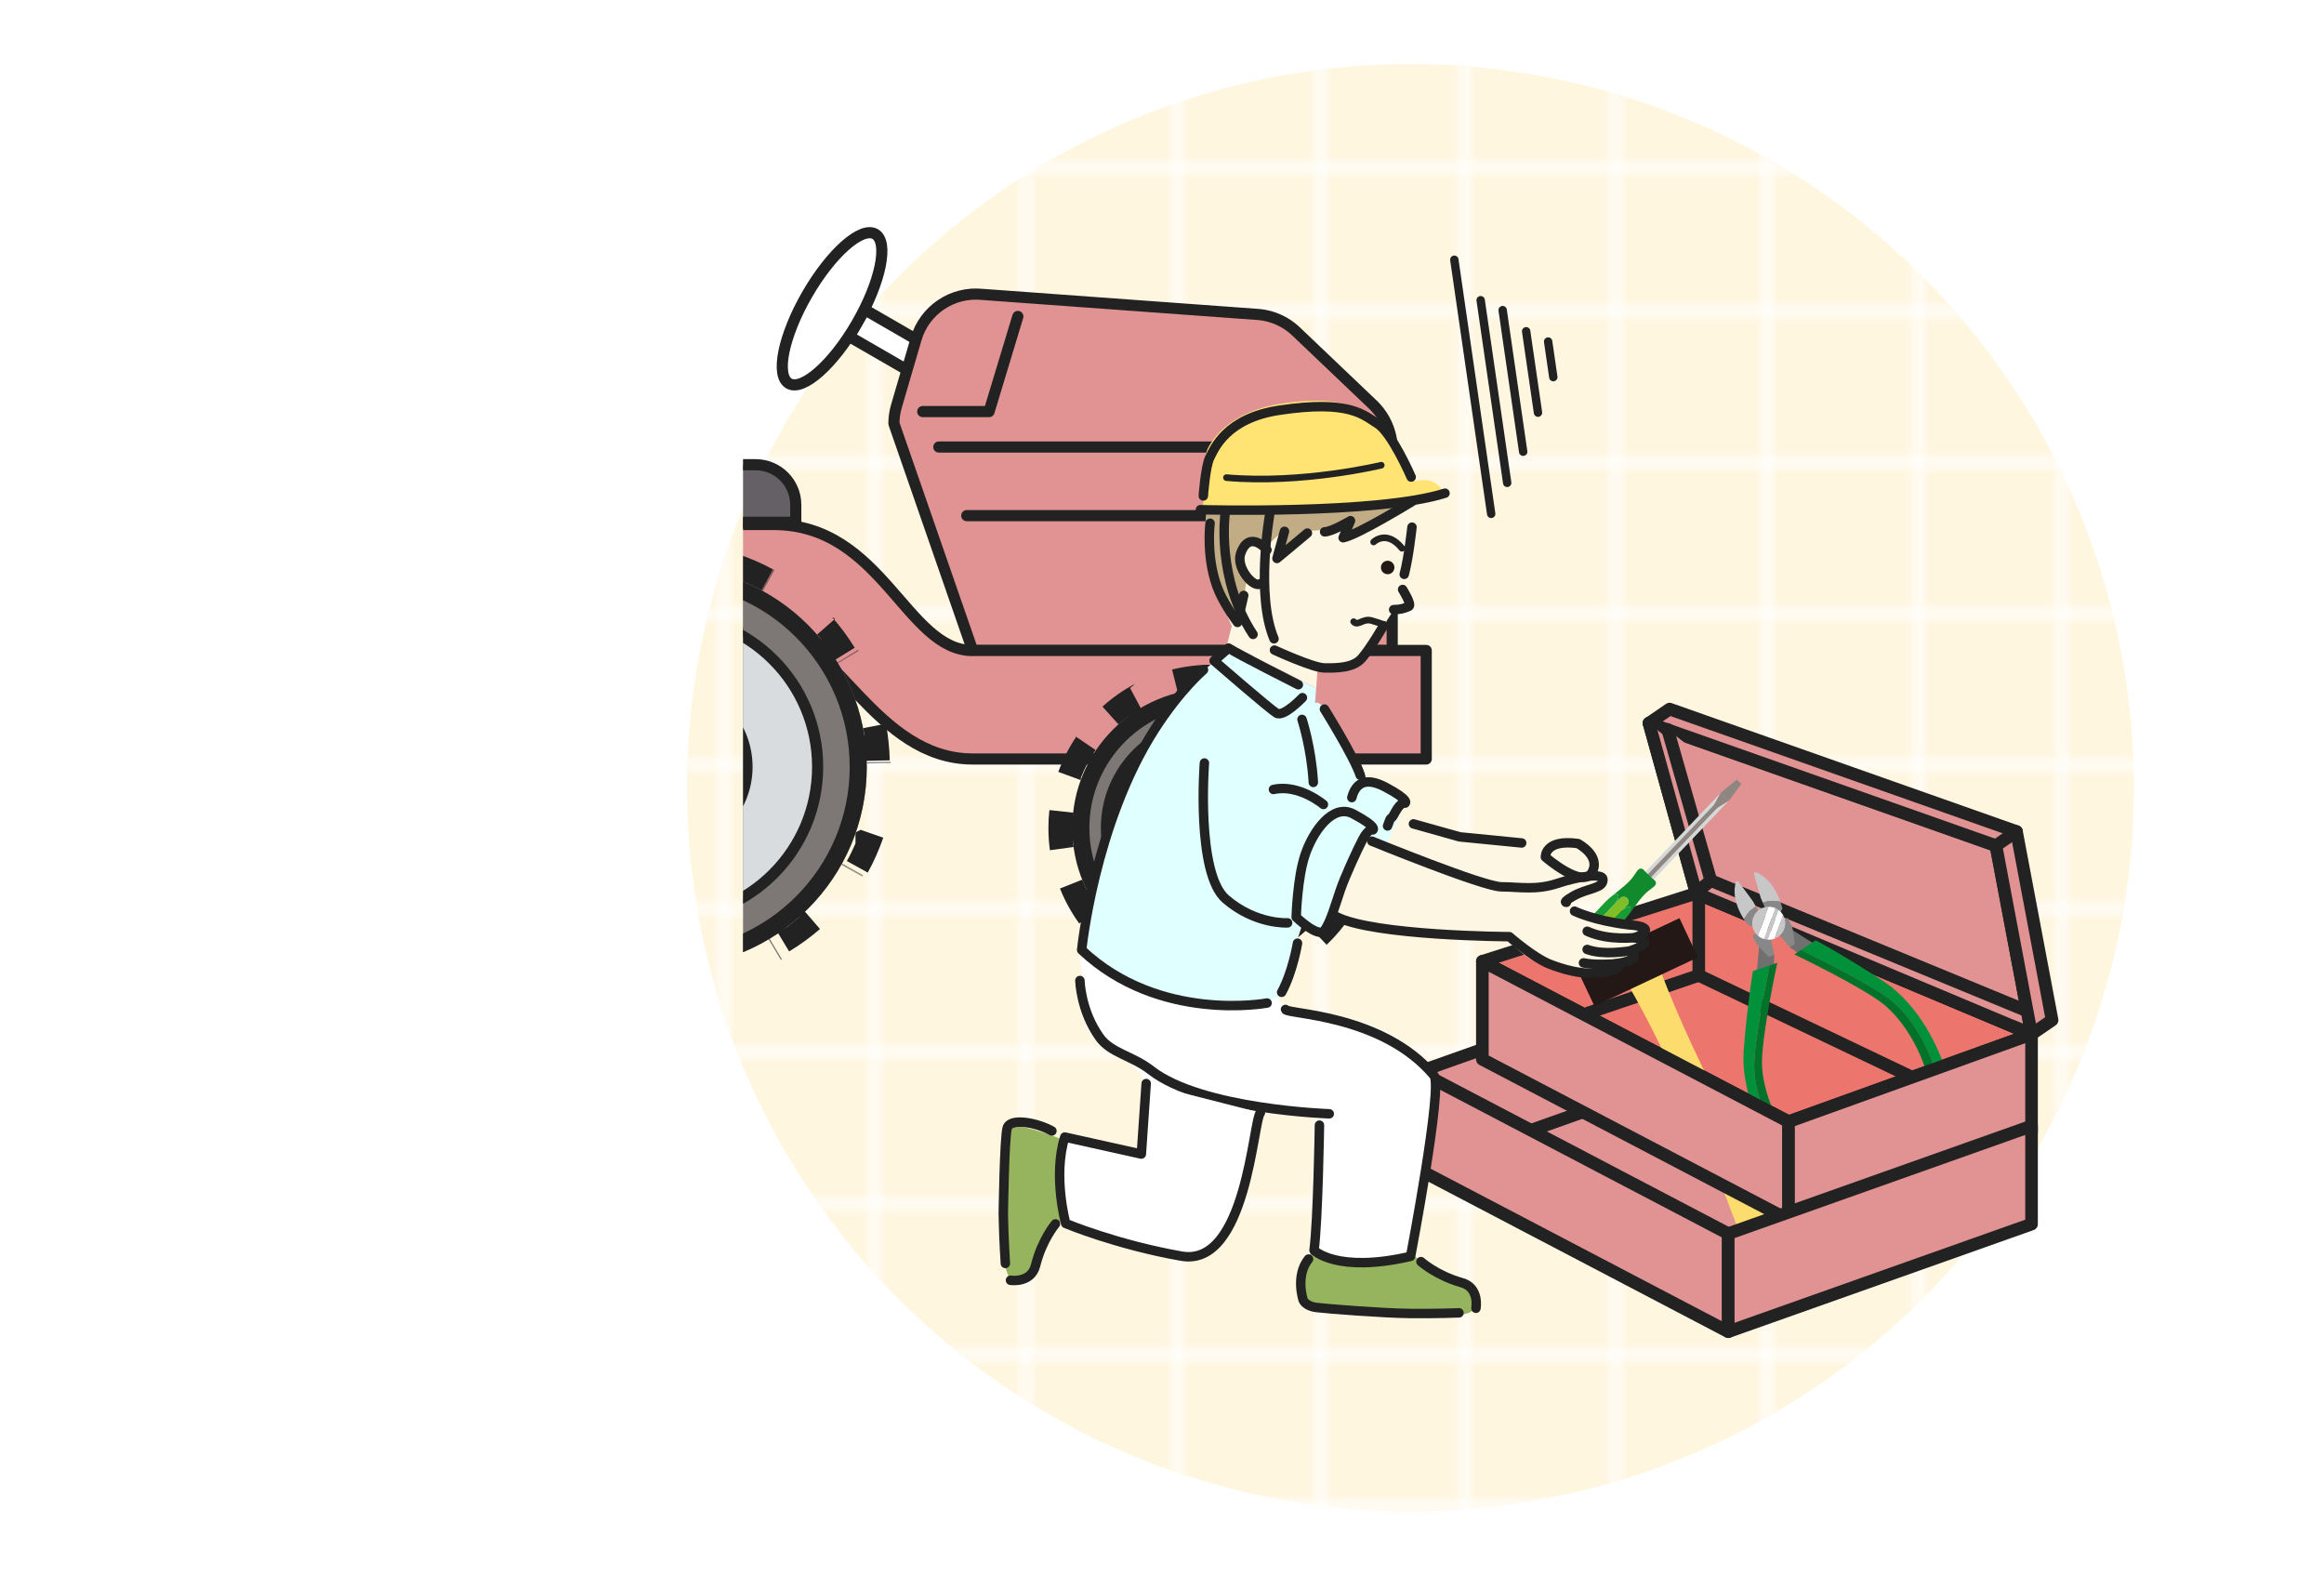 <?xml version="1.0" encoding="UTF-8"?>
<svg id="_レイヤー_2" data-name="レイヤー 2" xmlns="http://www.w3.org/2000/svg" xmlns:xlink="http://www.w3.org/1999/xlink" viewBox="0 0 368.88 250">
  <defs>
    <style>
      .cls-1 {
        fill: url(#_新規パターンスウォッチ_1);
      }

      .cls-1, .cls-2, .cls-3, .cls-4, .cls-5, .cls-6, .cls-7, .cls-8, .cls-9, .cls-10, .cls-11, .cls-12, .cls-13, .cls-14, .cls-15, .cls-16, .cls-17, .cls-18, .cls-19, .cls-20, .cls-21, .cls-22, .cls-23, .cls-24, .cls-25 {
        stroke-width: 0px;
      }

      .cls-26 {
        clip-path: url(#clippath);
      }

      .cls-2, .cls-27, .cls-28, .cls-29, .cls-30, .cls-31, .cls-32 {
        fill: none;
      }

      .cls-33, .cls-34, .cls-27 {
        stroke-width: 2px;
      }

      .cls-33, .cls-34, .cls-27, .cls-35, .cls-36, .cls-37, .cls-38, .cls-28, .cls-29, .cls-30, .cls-39, .cls-40, .cls-31, .cls-32 {
        stroke: #222;
        stroke-linecap: round;
        stroke-linejoin: round;
      }

      .cls-33, .cls-36 {
        fill: #e19292;
      }

      .cls-34 {
        fill: #ec766e;
      }

      .cls-35 {
        fill: #d9dcde;
      }

      .cls-35, .cls-36, .cls-37, .cls-38, .cls-29 {
        stroke-width: 1.77px;
      }

      .cls-37, .cls-39, .cls-21 {
        fill: #fff;
      }

      .cls-38, .cls-20 {
        fill: #ffe373;
      }

      .cls-28 {
        stroke-width: 1px;
      }

      .cls-30 {
        stroke-width: 1.33px;
      }

      .cls-39, .cls-40, .cls-31 {
        stroke-width: 1.5px;
      }

      .cls-40, .cls-23 {
        fill: #fcf6e2;
      }

      .cls-3 {
        fill: #888;
      }

      .cls-4 {
        fill: #95b45d;
      }

      .cls-5 {
        fill: #717071;
      }

      .cls-6 {
        fill: #7fbe26;
      }

      .cls-7 {
        fill: #199c33;
      }

      .cls-8 {
        fill: #1eaa39;
      }

      .cls-9 {
        fill: #231815;
      }

      .cls-10 {
        fill: #222;
      }

      .cls-11 {
        fill: #108a2c;
      }

      .cls-12 {
        fill: #c7c7c7;
      }

      .cls-13 {
        fill: #e0ffff;
      }

      .cls-14 {
        fill: #d6d7d7;
      }

      .cls-15 {
        fill: #c1ac86;
      }

      .cls-16 {
        fill: #656065;
      }

      .cls-17 {
        fill: #8e8680;
      }

      .cls-18 {
        fill: #7d7775;
      }

      .cls-19 {
        fill: #fddc6e;
      }

      .cls-22 {
        fill: #fff6e0;
      }

      .cls-24 {
        fill: #00913a;
      }

      .cls-25 {
        fill: #00722a;
      }

      .cls-32 {
        stroke-width: 1.05px;
      }
    </style>
    <pattern id="_新規パターンスウォッチ_1" data-name="新規パターンスウォッチ 1" x="0" y="0" width="98" height="98" patternTransform="translate(-495.91 -5265.44) scale(1.2)" patternUnits="userSpaceOnUse" viewBox="0 0 98 98">
      <g>
        <rect class="cls-2" width="98" height="98"/>
        <g>
          <rect class="cls-21" y="78.5" width="98" height="1"/>
          <rect class="cls-21" y="58.5" width="98" height="1"/>
          <rect class="cls-21" y="38.5" width="98" height="1"/>
          <rect class="cls-21" y="18.5" width="98" height="1"/>
          <rect class="cls-21" x="78.5" width="1" height="98"/>
          <rect class="cls-21" x="58.5" width="1" height="98"/>
          <rect class="cls-21" x="38.5" width="1" height="98"/>
          <rect class="cls-21" x="18.5" width="1" height="98"/>
        </g>
        <path class="cls-21" d="m97.5.5H.5v97h97V.5m.5-.5v98H0V0h98Z"/>
      </g>
    </pattern>
    <clipPath id="clippath">
      <rect class="cls-2" x="117.94" y="33.73" width="211.87" height="182.53"/>
    </clipPath>
  </defs>
  <g id="_レイヤー_2-2" data-name="レイヤー 2">
    <g>
      <g>
        <circle class="cls-22" cx="223.88" cy="125" r="114.83"/>
        <circle class="cls-1" cx="223.88" cy="125" r="114.83"/>
      </g>
      <rect class="cls-2" x="78.88" width="290" height="250"/>
    </g>
    <g class="cls-26">
      <g>
        <g>
          <polygon class="cls-33" points="272.05 206.25 226.04 185.38 274.18 168.31 320.18 189.18 272.05 206.25"/>
          <g>
            <polygon class="cls-33" points="226.04 169.81 226.04 185.38 274.18 168.31 274.18 152.74 226.04 169.81"/>
            <g>
              <polygon class="cls-34" points="235.29 152.56 269.23 141.76 322.46 164.13 283.89 178.01 235.29 152.56"/>
              <polygon class="cls-33" points="261.74 114.77 269.23 141.76 322.46 164.13 316.81 134.2 261.74 114.77"/>
              <polygon class="cls-33" points="320.07 131.96 265.01 112.53 261.74 114.77 316.81 134.2 322.46 164.13 325.72 161.89 320.07 131.96"/>
              <polyline class="cls-33" points="261.74 114.77 269.23 141.76 322.46 164.13"/>
              <polyline class="cls-33" points="264.7 115.76 271.56 139.75 321.39 160.29"/>
              <line class="cls-33" x1="316.81" y1="134.2" x2="320.07" y2="131.96"/>
              <polyline class="cls-27" points="252.11 160.75 269.64 154.79 269.64 141.33 271.56 139.75"/>
              <line class="cls-33" x1="269.64" y1="154.79" x2="303.32" y2="170.87"/>
            </g>
            <g>
              <path class="cls-19" d="m262.47,151.02l-5.59,2.64c8.23,13.48,16.57,34.09,21.73,49.02l7.84-3.69c-8.23-13.48-18.82-33.03-23.98-47.96Z"/>
              <ellipse class="cls-19" cx="282.53" cy="200.83" rx="4.33" ry="2.04" transform="translate(-58.65 139.61) rotate(-25.23)"/>
              <rect class="cls-9" x="250.75" y="149.23" width="18.16" height="6.88" transform="translate(-40.29 125.34) rotate(-25.23)"/>
            </g>
            <g>
              <polygon class="cls-5" points="279.26 149.77 278.79 154.8 281.55 153.66 281.63 151.51 280.35 149.75 279.26 149.77"/>
              <polygon class="cls-5" points="284.14 147.38 288.42 150.08 285.82 151.57 284.07 150.32 283.46 148.22 284.14 147.38"/>
              <polygon class="cls-3" points="279.26 147.88 278.14 148.43 278.86 149.89 280.75 151.86 281.63 151.51 280.92 148.25 279.26 147.88"/>
              <g>
                <path class="cls-24" d="m285.47,185.22c-.33-1.16-1.51-2.47-1.51-2.47-2.84-2.93-5.48-8.9-5.52-13.43-.03-4.53,2.43-15.92,2.43-15.92l.06-.21-2.7.91s-.86,5.11-1.44,12.29c-.6,7.44,3.38,14,4.92,16.45.8,1.28,1.72,2.36,2.59,2.95h0c1.56.63,1.17-.57,1.17-.57Z"/>
                <path class="cls-25" d="m282.1,152.8l-1.17.39-.06.21s-2.46,11.39-2.43,15.92c.03,4.53,2.68,10.5,5.52,13.43,0,0,1.17,1.31,1.51,2.47,0,0,.39,1.21-1.17.57h0c.8.54,1.55.68,2.14.18,1.23-1.05-1.25-3.82-1.25-3.82-2.84-2.93-5.49-8.9-5.52-13.43-.03-4.53,2.43-15.92,2.43-15.92Z"/>
              </g>
              <polygon class="cls-3" points="282.65 146.22 283.77 145.67 284.49 147.13 284.89 149.84 284.07 150.32 281.93 147.75 282.65 146.22"/>
              <g>
                <path class="cls-3" d="m277.5,146.85l1.52.26.25-2.23-.6-1.08c-.92.6-1.51,1.43-1.86,2.08.38.6.69.96.69.96Z"/>
                <path class="cls-12" d="m276,140.01c-.3-.36-.47-.02-.47-.02-.68,2.28.47,4.63,1.28,5.9.35-.65.94-1.48,1.86-2.08l-.41-.74s-1.96-2.7-2.26-3.06Z"/>
              </g>
              <g>
                <path class="cls-3" d="m282.92,144.19l-.72,1.36-1.92-1.16-.48-1.14c1.04-.36,2.06-.32,2.78-.2.24.67.34,1.14.34,1.14Z"/>
                <path class="cls-12" d="m278.43,138.81c-.1-.46.27-.39.27-.39,2.22.86,3.37,3.21,3.88,4.63-.73-.12-1.74-.16-2.78.2l-.33-.78s-.94-3.2-1.04-3.66Z"/>
              </g>
              <g>
                <path class="cls-24" d="m308.37,174c-.71-.97-1.03-2.7-1.03-2.7-.58-4.04-3.68-9.79-7.24-12.59-3.56-2.8-14.07-7.84-14.07-7.84l-.2-.08,2.37-1.57s4.57,2.45,10.6,6.4c6.25,4.09,8.99,11.25,9.99,13.96.52,1.41.81,2.8.74,3.85h0c-.46,1.62-1.17.57-1.17.57Z"/>
                <path class="cls-25" d="m284.81,151.47l1.03-.68.2.08s10.51,5.04,14.07,7.84c3.56,2.8,6.66,8.55,7.24,12.59,0,0,.32,1.73,1.03,2.7,0,0,.71,1.05,1.17-.57h0c-.06.96-.42,1.64-1.17,1.8-1.58.33-2.25-3.33-2.25-3.33-.58-4.04-3.67-9.79-7.24-12.59-3.56-2.8-14.07-7.84-14.07-7.84Z"/>
              </g>
              <g>
                <path class="cls-12" d="m279.59,144.17c-1.3.64-1.84,2.21-1.2,3.5.16.33.38.61.64.83l1.69-4.6c-.38,0-.77.09-1.14.26Z"/>
                <path class="cls-21" d="m280.73,143.9l-1.69,4.6c.29.25.63.43.98.53l1.8-4.9c-.34-.15-.72-.23-1.1-.23Z"/>
                <path class="cls-12" d="m281.82,144.13l-1.8,4.9c.18.05.37.09.56.1l1.73-4.71c-.15-.11-.32-.21-.49-.29Z"/>
                <path class="cls-21" d="m282.31,144.42l-1.73,4.71c.36.02.72-.02,1.07-.15l1.38-3.74c-.18-.33-.43-.6-.72-.82Z"/>
                <path class="cls-12" d="m281.65,148.98c.08-.03.17-.07.25-.11,1.3-.64,1.84-2.2,1.2-3.5-.02-.04-.05-.09-.07-.13l-1.38,3.74Z"/>
              </g>
            </g>
            <polygon class="cls-33" points="235.29 152.56 235.29 168.12 283.89 193.58 283.89 178.01 235.29 152.56"/>
            <polygon class="cls-33" points="283.89 178.01 283.89 193.58 322.46 179.69 322.46 164.13 283.89 178.01"/>
            <polygon class="cls-33" points="225.73 170.32 225.73 185.89 274.32 211.34 274.32 195.78 225.73 170.32"/>
            <polygon class="cls-33" points="274.32 195.78 274.32 211.34 322.46 194.27 322.46 178.7 274.32 195.78"/>
          </g>
        </g>
        <g>
          <g>
            <path class="cls-28" d="m143.84,96.36s-2.48.45-5.37.81-8.99.73-10.19.75c-1.2.02-1.55-.61-1.55-.61,0,0-1.25-2.51-.04-4.53"/>
            <g>
              <polygon class="cls-37" points="23.95 134.73 80.63 114.71 79.19 110.63 22.5 130.65 23.95 134.73"/>
              <rect class="cls-37" x="26.93" y="104.55" width="57.76" height="4.33" transform="translate(144.07 188.66) rotate(160.48)"/>
              <g>
                <g>
                  <rect class="cls-37" x="133.91" y="56.72" width="31.6" height="4.92" transform="translate(249.77 185.28) rotate(-150)"/>
                  <ellipse class="cls-37" cx="132.07" cy="49" rx="13.69" ry="4.56" transform="translate(23.6 138.88) rotate(-60)"/>
                </g>
                <g>
                  <path class="cls-36" d="m205.72,52.6l12.19,11.61c1.96,1.87,3.07,4.46,3.07,7.16v31.87h-66.59s-12.5-36.01-12.5-36.01c0-.94.13-1.88.4-2.78l3.12-10.67c1.34-4.58,5.75-7.54,10.49-7.06l44,3.2c2.18.22,4.23,1.16,5.82,2.68Z"/>
                  <path class="cls-38" d="m202.51,71.16h13.12c2.95,0,5.35,2.4,5.35,5.35h0c0,2.95-2.4,5.35-5.35,5.35h-13.12v-10.69h0Z" transform="translate(423.48 153) rotate(180)"/>
                </g>
                <g>
                  <line class="cls-37" x1="208.12" y1="90.25" x2="214.79" y2="97.98"/>
                  <line class="cls-37" x1="204.26" y1="90.25" x2="210.93" y2="97.98"/>
                  <line class="cls-37" x1="200.39" y1="90.25" x2="207.06" y2="97.98"/>
                  <line class="cls-37" x1="196.53" y1="90.25" x2="203.2" y2="97.98"/>
                  <line class="cls-37" x1="192.67" y1="90.25" x2="199.34" y2="97.98"/>
                </g>
                <polyline class="cls-29" points="161.56 50.22 156.99 65.32 146.46 65.32"/>
                <line class="cls-37" x1="199.69" y1="70.94" x2="149.02" y2="70.94"/>
                <line class="cls-37" x1="199.69" y1="81.83" x2="153.45" y2="81.83"/>
                <path class="cls-36" d="m154.39,103.23h71.99v17.22h-71.99c-15.44,0-22.11-20.01-31.59-20.01-9.48,0-44.24,0-44.24,0v-17.2s36.87,0,44.24,0c17.2,0,21.05,20,31.59,20Z"/>
                <g>
                  <path class="cls-16" d="m126.31,80.13c0-3.53-2.86-6.38-6.38-6.38h-20.17l-4.97-28.17c-.55-3.14-3.55-5.24-6.69-4.68l-3.65.64,7.32,41.49.86-.15h33.68v-2.75Z"/>
                  <path class="cls-29" d="m126.31,80.13c0-3.53-2.86-6.38-6.38-6.38h-20.17l-4.97-28.17c-.55-3.14-3.55-5.24-6.69-4.68l-3.65.64,7.32,41.49.86-.15h33.68v-2.75Z"/>
                </g>
                <g>
                  <g>
                    <path class="cls-18" d="m192.32,152.17c-11.45,0-20.76-9.31-20.76-20.76s9.31-20.76,20.76-20.76,20.77,9.31,20.77,20.76-9.32,20.76-20.77,20.76Z"/>
                    <path class="cls-10" d="m192.32,111.99c10.7,0,19.41,8.71,19.41,19.41s-8.71,19.41-19.41,19.41-19.41-8.71-19.41-19.41,8.71-19.41,19.41-19.41m0-2.71c-12.22,0-22.12,9.9-22.12,22.12s9.9,22.12,22.12,22.12,22.12-9.9,22.12-22.12-9.9-22.12-22.12-22.12h0Z"/>
                    <path class="cls-10" d="m192.32,105.49c-2.12,0-4.24.26-6.28.77l.92,3.68c.21-.05.43-.1.65-.15,0,0,0,0,0,0h.02s0,0,0,0c0,0,0,0,0,0,0,0,.01,0,.02,0,0,0,0,0,0,0,0,0,.02,0,.03,0,0,0,0,0,0,0,0,0,.01,0,.02,0,0,0,0,0,0,0,0,0,.01,0,.02,0,0,0,0,0,0,0,0,0,0,0,0,0,0,0,0,0,0,0,0,0,0,0,.01,0,0,0,0,0,0,0s0,0,0,0c0,0,0,0,.01,0,0,0,0,0,0,0s0,0,0,0c0,0,0,0,.01,0,0,0,0,0,0,0,0,0,0,0,0,0,0,0,0,0,.01,0,0,0,0,0,0,0,0,0,0,0,0,0,0,0,0,0,0,0,0,0,0,0,0,0s0,0,0,0c0,0,0,0,.01,0,0,0,0,0,0,0,0,0,0,0,0,0,0,0,0,0,0,0,0,0,0,0,.01,0,0,0,0,0,0,0,0,0,0,0,.01,0,0,0,0,0,0,0,0,0,0,0,.01,0,0,0,0,0,0,0,0,0,0,0,.01,0,0,0,0,0,0,0h.01s0,0,0,0c0,0,0,0,.01,0,0,0,0,0,0,0,0,0,0,0,.01,0,0,0,0,0,0,0,0,0,.01,0,.01,0h0s0,0,.01,0c0,0,0,0,0,0,0,0,0,0,.01,0,0,0,0,0,0,0,.01,0,.02,0,.03,0h0s.01,0,.02,0h0s.02,0,.03,0h0s.01,0,.02,0h0s.02,0,.03,0h0c.97-.18,1.97-.3,2.98-.35h0s.02,0,.03,0h0s.07,0,.11,0h0s.04,0,.05,0h0s.03,0,.05,0h0s.02,0,.03,0h0s.01,0,.02,0h0s.02,0,.03,0h0s.01,0,.02,0h0s.02,0,.03,0h0s.01,0,.02,0h0s.02,0,.03,0h0s.01,0,.02,0h0s.02,0,.03,0h0s.01,0,.02,0h0s.02,0,.03,0h0s.01,0,.02,0h0s.01,0,.02,0h0s.01,0,.02,0h0s.01,0,.02,0h0s.01,0,.02,0h.02s0,0,0,0h.02s.01,0,.02,0h0s.01,0,.02,0h0s.02,0,.03,0h0s.01,0,.02,0h0s.02,0,.03,0h.02s.02,0,.03,0h0s.01,0,.02,0h.02s.01,0,.02,0h.04s.01,0,.02,0h.07s0,0,.01,0h.09v-3.79h0Zm-12.14,3.02c-1.87.99-3.61,2.21-5.19,3.63l2.54,2.82s.01-.01.02-.02h0l.02-.02h0s.02-.01.02-.02h0s0,0,.01-.01h0s0,0,.01-.01h0s0,0,.01-.01c0,0,0,0,0,0,0,0,0,0,.01,0h0s0,0,.01-.01c0,0,0,0,0,0,0,0,0,0,.01,0h0s0,0,.01-.01t0,0s0,0,.01,0c0,0,0,0,0,0,0,0,0,0,0,0,0,0,0,0,0,0,0,0,0,0,.01,0,0,0,0,0,0,0,0,0,0,0,0,0,0,0,0,0,0,0,0,0,0,0,.01,0,0,0,0,0,0,0h.01s0-.01,0-.01c0,0,0,0,0,0,0,0,0,0,0,0,0,0,0,0,.01,0,0,0,0,0,0,0,0,0,0,0,0,0,0,0,0,0,0,0h0s0-.01,0-.01c0,0,0,0,0,0s0,0,0,0c0,0,0,0,0,0,0,0,0,0,0,0h0s0-.01,0-.01c0,0,0,0,0,0s0,0,0,0c0,0,0,0,0,0,0,0,0,0,0,0h0s0,0,0-.01c0,0,0,0,0,0,0,0,0,0,0,0,0,0,0,0,0,0,0,0,0,0,0,0,0,0,0,0,0,0,0,0,0,0,0,0h0s0,0,0-.01c0,0,0,0,0,0,0,0,0,0,0,0,0,0,0,0,0,0,0,0,0,0,0,0,0,0,0,0,0,0,0,0,0,0,0,0,0,0,0,0,0,0,0,0,0,0,0,0,0,0,0,0,0,0,0,0,0,0,.01,0,0,0,0,0,0,0,0,0,0,0,0,0,0,0,0,0,0,0,0,0,0,0,.01-.01,0,0,0,0,0,0,0,0,0,0,0,0,0,0,0,0,0,0h.01s0-.01,0-.01c0,0,.01-.01.02-.02,0,0,0,0,0,0,0,0,0,0,.01-.01,0,0,0,0,0,0,0,0,0,0,0,0,0,0,0,0,0,0,0,0,0,0,.01-.01,0,0,0,0,0,0,0,0,.02-.01.02-.02,0,0,0,0,0,0,0,0,.02-.01.02-.02,0,0,0,0,0,0,.02-.02.04-.04.06-.05h0c.35-.29.71-.57,1.08-.84h0s.02-.01.03-.02c0,0,0,0,0,0,0,0,.02-.01.02-.02h0s.01,0,.02-.01c0,0,0,0,0,0,0,0,.02-.01.02-.02,0,0,0,0,0,0,0,0,.02-.01.02-.02,0,0,0,0,0,0,0,0,.02-.01.02-.02,0,0,0,0,0,0,0,0,.01,0,.02-.01,0,0,0,0,0,0,0,0,.02-.01.02-.02,0,0,0,0,0,0,0,0,.02-.01.02-.02,0,0,0,0,0,0,0,0,0,0,.01-.01,0,0,0,0,0,0,0,0,0,0,0,0,0,0,0,0,0,0,0,0,0,0,.01-.01,0,0,0,0,0,0,0,0,0,0,0,0,0,0,0,0,0,0,0,0,0,0,.01,0,0,0,0,0,0,0,0,0,0,0,.01,0,0,0,0,0,0,0,0,0,0,0,0,0,0,0,0,0,0,0,0,0,0,0,.01,0,0,0,0,0,0,0,0,0,0,0,0,0,0,0,0,0,0,0,0,0,0,0,0,0,0,0,0,0,0,0,0,0,0,0,0,0h0s0,0,0-.01c0,0,0,0,0,0,0,0,0,0,0,0,0,0,0,0,0,0,0,0,0,0,0,0,0,0,0,0,0,0,0,0,0,0,0,0,0,0,0,0,0,0,0,0,0,0,0,0s0,0,0,0c0,0,0,0,0,0,0,0,0,0,0,0,0,0,0,0,0,0,0,0,0,0,0,0,0,0,0,0,0,0,0,0,0,0,0,0,0,0,0,0,0,0,0,0,0,0,0,0,0,0,0,0,0,0,0,0,0,0,0,0,0,0,0,0,0,0,0,0,0,0,0,0,0,0,0,0,0,0,0,0,0,0,0,0,0,0,0,0,0,0,0,0,0,0,0,0,0,0,0,0,0,0,0,0,0,0,.01,0,0,0,0,0,0,0,0,0,0,0,0,0,0,0,0,0,0,0h.01s0,0,0-.01c0,0,0,0,0,0,0,0,0,0,0,0,0,0,0,0,.01,0,0,0,0,0,0,0,0,0,0,0,0,0,0,0,0,0,0,0,0,0,0,0,0,0,0,0,0,0,0,0,0,0,0,0,.01,0,0,0,0,0,0,0,0,0,0,0,0,0,0,0,0,0,0,0h.01s0,0,0,0c0,0,0,0,0,0,0,0,0,0,0,0,0,0,0,0,.01,0,0,0,0,0,0,0,0,0,0,0,.01,0,0,0,0,0,0,0h.01s0,0,0,0c0,0,0,0,.01,0,0,0,0,0,0,0h.01s0,0,0,0c0,0,0,0,.01,0t0,0s0,0,.01,0h0s0,0,.01,0t0,0s.02-.01.03-.02c0,0,0,0,0,0,0,0,0,0,.01,0h0s0,0,.01,0h0s0,0,.01,0h0s.02-.01.03-.02h0s.02-.01.03-.02h0s.03-.02.04-.03h0c.54-.35,1.1-.68,1.67-.98l-1.78-3.35h0Zm-9.31,8.35c-1.19,1.75-2.16,3.65-2.89,5.64l3.56,1.3s0,0,0,0c0,0,0,0,0,0,0,0,0,0,0-.01h0s0,0,0-.01c0,0,0,0,0,0,0,0,0,0,0-.01,0,0,0,0,0,0,0,0,0,0,0-.01,0,0,0,0,0,0,0,0,0,0,0-.01,0,0,0,0,0,0,0,0,0,0,0-.01,0,0,0,0,0,0,0,0,0,0,0-.01h0s0-.01,0-.02h0s0-.01,0-.01c0,0,0,0,0,0,0,0,0,0,0-.01h0s0-.01,0-.02h0s0-.01,0-.02c0,0,0,0,0,0,0-.01,0-.02.01-.03,0,0,0,0,0,0v-.03s.01,0,.01,0c0,0,0,0,0-.01h0s0-.01,0-.02h0s0-.01,0-.02h0s0-.02.01-.03h0s0-.01,0-.02h0s0-.01,0-.02h0s0-.01,0-.02h0s0-.02.01-.03h0s0-.02.01-.03h0s.01-.03.02-.05h0s0-.02.01-.03h0s.01-.03.02-.05h0c.6-1.5,1.35-2.92,2.25-4.24l-3.14-2.13h0Zm-4.31,11.75c-.1.92-.15,1.86-.15,2.79,0,1.18.08,2.37.24,3.53l3.76-.51c-.03-.21-.05-.42-.08-.63t0,0s0-.02,0-.03c0,0,0,0,0,0,0,0,0,0,0-.01,0,0,0,0,0,0,0,0,0-.01,0-.02,0,0,0,0,0,0,0,0,0,0,0,0,0,0,0,0,0,0,0,0,0,0,0-.02,0,0,0,0,0,0,0,0,0,0,0,0s0,0,0,0c0,0,0,0,0-.01,0,0,0,0,0,0,0,0,0,0,0,0s0,0,0,0c0,0,0,0,0-.01s0,0,0,0h0s0-.01,0-.02h0s0-.02,0-.02c0,0,0,0,0,0,0,0,0,0,0-.01,0,0,0,0,0,0,0,0,0,0,0-.01,0,0,0,0,0,0,0,0,0,0,0-.01,0,0,0,0,0,0,0,0,0,0,0-.01,0,0,0,0,0,0,0,0,0-.01,0-.02h0s0-.01,0-.02c0,0,0,0,0,0h0v-.03s0,0,0,0c0-.01,0-.02,0-.03,0,0,0,0,0,0,0,0,0-.01,0-.02h0s0-.01,0-.02c0,0,0,0,0,0,0-.01,0-.02,0-.03h0s0-.02,0-.04h0s0-.02,0-.03h0s0-.02,0-.04h0s0-.02,0-.04h0c-.02-.31-.04-.62-.06-.94h0s0-.02,0-.04h0s0-.05,0-.07h0s0-.02,0-.04h0s0-.02,0-.04h0s0-.02,0-.04h0s0-.02,0-.04h0s0-.01,0-.02h0s0-.01,0-.02h0s0-.01,0-.02h0s0-.01,0-.02h0s0-.01,0-.02h0s0-.01,0-.02h0s0-.01,0-.02h0s0-.01,0-.02h0s0-.01,0-.02h0s0-.01,0-.02h0s0-.01,0-.02h0s0-.01,0-.02h0s0-.01,0-.02h0s0-.01,0-.02h0s0-.01,0-.02c0,0,0,0,0,0,0,0,0-.01,0-.02h0s0-.01,0-.02h0s0-.01,0-.02h0v-.02s0,0,0,0v-.02h0s0-.01,0-.02h0s0-.01,0-.02h0v-.02s0,0,0,0v-.02h0s0-.01,0-.02h0v-.02h0s0-.01,0-.02h0v-.02h0v-.02h0s0-.01,0-.02h0v-.02h0v-.02h0v-.02h0v-.02h0v-.02h0v-.02h0v-.02h0v-.02s0,0,0,0v-.02h0v-.02h0v-.02h0s0-.01,0-.02h0s0-.02,0-.04h0s0-.01,0-.02h0v-.02h0s0-.01,0-.02h0s0-.01,0-.02h0s0-.01,0-.02h0v-.02h0c0-.71.05-1.41.13-2.1l-3.77-.41h0Zm5.21,10.99l-3.52,1.41c.78,1.96,1.81,3.83,3.05,5.55l3.08-2.22c-1.05-1.46-1.93-3.05-2.6-4.74h0Zm6.24,8.67l-2.46,2.89c1.62,1.37,3.4,2.54,5.29,3.48l1.68-3.4c-.46-.23-.91-.47-1.35-.73,0,0,0,0,0,0-.02-.01-.05-.03-.07-.04,0,0,0,0,0,0-.02-.01-.05-.03-.07-.04,0,0,0,0,0,0,0,0-.02-.01-.03-.02t0,0s-.02-.01-.03-.02h0s-.03-.02-.04-.03h0s-.02-.01-.03-.02c0,0,0,0,0,0,0,0-.02-.01-.03-.02h0s-.03-.02-.05-.03t0,0s-.02-.01-.03-.02c0,0,0,0,0,0,0,0-.02-.01-.03-.02,0,0,0,0,0,0,0,0-.01,0-.02,0,0,0,0,0,0,0,0,0,0,0,0,0h0s-.01,0-.02-.01c0,0,0,0,0,0,0,0-.02-.01-.03-.02,0,0,0,0,0,0,0,0-.02-.01-.03-.02,0,0,0,0,0,0,0,0-.01,0-.02-.01t0,0s-.02-.01-.03-.02c0,0,0,0,0,0,0,0-.02-.01-.03-.02,0,0,0,0,0,0,0,0-.02-.01-.03-.02,0,0,0,0,0,0,0,0-.01,0-.02-.01,0,0,0,0,0,0,0,0-.02-.01-.03-.02,0,0,0,0,0,0,0,0-.02-.01-.03-.02,0,0,0,0,0,0,0,0-.02-.01-.03-.02,0,0,0,0,0,0,0,0-.01,0-.02-.01,0,0,0,0,0,0,0,0,0,0,0,0,0,0,0,0,0,0,0,0-.01,0-.02-.01,0,0,0,0,0,0,0,0-.02-.01-.03-.02h0s-.02-.01-.03-.02c0,0,0,0,0,0,0,0-.01,0-.02-.01,0,0,0,0,0,0,0,0-.02-.01-.03-.02,0,0,0,0,0,0,0,0-.02-.01-.02-.02,0,0,0,0,0,0,0,0-.01,0-.02-.01h0s0,0,0,0c0,0,0,0,0,0,0,0-.01,0-.02-.01,0,0,0,0,0,0,0,0-.02-.01-.02-.02,0,0,0,0,0,0l-.02-.02s0,0,0,0c0,0,0,0-.01,0,0,0,0,0,0,0,0,0,0,0,0,0,0,0,0,0,0,0,0,0,0,0-.01,0,0,0,0,0,0,0,0,0-.02-.01-.02-.02,0,0,0,0,0,0,0,0-.02-.01-.02-.02,0,0,0,0,0,0,0,0,0,0-.01,0,0,0,0,0,0,0,0,0,0,0,0,0,0,0,0,0,0,0,0,0,0,0-.01,0,0,0,0,0,0,0,0,0-.02-.01-.02-.02,0,0,0,0,0,0,0,0,0,0-.01,0,0,0,0,0,0,0h0s0,0,0,0c0,0,0,0-.01,0,0,0,0,0,0,0,0,0,0,0,0,0,0,0,0,0,0,0,0,0,0,0-.01,0,0,0,0,0,0,0,0,0-.02-.01-.02-.02,0,0,0,0,0,0,0,0-.01,0-.01-.01,0,0,0,0,0,0,0,0,0,0,0,0,0,0,0,0,0,0,0,0,0,0-.01,0,0,0,0,0,0,0,0,0,0,0,0,0,0,0,0,0,0,0,0,0,0,0-.01,0,0,0,0,0,0,0,0,0,0,0,0,0,0,0,0,0,0,0,0,0,0,0-.01,0,0,0,0,0,0,0,0,0,0,0-.01,0h0s0,0,0,0c0,0,0,0,0,0,0,0,0,0-.01,0h0s0,0,0,0h0s0,0-.01-.01c0,0,0,0,0,0,0,0,0,0,0,0h0s0,0,0-.01c0,0,0,0,0,0,0,0,0,0,0,0,0,0,0,0,0,0h0s0,0,0,0c0,0,0,0-.01,0,0,0,0,0,0,0,0,0,0,0,0,0,0,0,0,0,0,0,0,0,0,0,0,0h0s0,0,0,0c0,0,0,0,0,0,0,0,0,0,0,0,0,0,0,0,0,0,0,0,0,0,0,0,0,0,0,0,0,0,0,0,0,0,0,0,0,0,0,0,0,0,0,0,0,0,0,0,0,0,0,0,0,0,0,0,0,0,0,0,0,0,0,0,0,0,0,0,0,0,0,0,0,0,0,0,0,0,0,0,0,0,0,0,0,0,0,0,0,0,0,0,0,0,0,0,0,0,0,0,0,0,0,0,0,0,0,0,0,0,0,0,0,0,0,0,0,0,0,0,0,0,0,0,0,0,0,0,0,0,0,0,0,0,0,0,0,0,0,0,0,0,0,0,0,0,0,0,0,0,0,0,0,0,0,0,0,0,0,0,0,0,0,0,0,0,0,0,0,0,0,0,0,0,0,0,0,0,0,0,0,0,0,0,0,0,0,0,0,0,0,0,0,0,0,0,0,0,0,0,0,0,0,0,0,0,0,0,0,0,0,0,0,0,0,0,0,0,0,0,0,0,0,0,0,0,0,0h-.01s0,0,0-.01c0,0,0,0,0,0,0,0,0,0,0,0h-.01s0,0,0-.01c0,0,0,0,0,0,0,0,0,0,0,0,0,0,0,0-.01,0,0,0,0,0,0,0,0,0,0,0,0,0,0,0,0,0,0,0,0,0,0,0,0,0,0,0,0,0,0,0,0,0,0,0-.01,0,0,0,0,0,0,0,0,0,0,0,0,0,0,0,0,0,0,0h-.01s0,0,0-.01c0,0,0,0,0,0,0,0,0,0,0,0,0,0,0,0-.01,0,0,0,0,0,0,0,0,0,0,0-.01,0,0,0,0,0,0,0,0,0,0,0,0,0,0,0,0,0,0,0,0,0,0,0-.01,0,0,0,0,0,0,0,0,0,0,0,0,0,0,0,0,0,0,0,0,0,0,0-.01,0,0,0,0,0,0,0,0,0,0,0-.01,0,0,0,0,0,0,0,0,0,0,0-.01,0,0,0,0,0,0,0h-.01s0,0,0,0c0,0,0,0-.01,0,0,0,0,0,0,0,0,0,0,0-.01,0,0,0,0,0,0,0,0,0,0,0-.01,0,0,0,0,0,0,0h-.01s0,0,0-.01c0,0,0,0-.01,0h0s0,0-.01,0c0,0,0,0,0,0,0,0,0,0-.01,0h0s0,0-.01,0c0,0,0,0,0,0,0,0,0,0-.01,0,0,0,0,0,0,0,0,0,0,0-.01,0h0s0,0-.01,0h0s-.02-.01-.02-.02c0,0,0,0,0,0,0,0-.02-.01-.02-.02,0,0,0,0,0,0,0,0,0,0-.01,0h0s-.02-.01-.03-.02h0s-.02-.01-.03-.02h0s0,0-.01-.01h0s0,0-.01,0h0s-.03-.02-.04-.03h0c-.28-.21-.55-.43-.82-.66h0Zm9.57,4.75l-.81,3.71c1.82.4,3.69.6,5.56.6.25,0,.49,0,.74-.01l-.11-3.79h0s-.01,0-.02,0h0s0,0-.01,0h-.02s0,0-.01,0h0s0,0-.01,0h0s0,0-.01,0h0s-.01,0-.02,0h0s-.01,0-.02,0h-.02c-.09,0-.18,0-.27,0h0s-.05,0-.07,0h-.04s-.02,0-.03,0h-.16s-.01,0-.02,0h-.07s-.01,0-.02,0h-.04s-.01,0-.02,0h-.02s-.01,0-.02,0h-.02s-.01,0-.02,0h-.02s-.01,0-.02,0h-.02s-.01,0-.02,0h0s-.01,0-.02,0h-.02s-.01,0-.02,0h0s-.01,0-.02,0h-.02s0,0,0,0h-.02s0,0-.01,0h0s-.01,0-.02,0h0s-.01,0-.02,0h0s-.01,0-.02,0h0s-.01,0-.02,0h0s-.01,0-.02,0h0s-.01,0-.02,0h0s0,0-.01,0h0s0,0-.01,0h0s-.01,0-.01,0h0s-.01,0-.02,0h0s0,0-.01,0h0s0,0-.01,0h0s0,0-.01,0c0,0,0,0,0,0,0,0,0,0-.01,0h0s0,0-.01,0h0s0,0-.01,0h0s0,0-.01,0c0,0,0,0,0,0,0,0,0,0-.01,0h0s0,0-.01,0h0s0,0-.01,0c0,0,0,0,0,0,0,0,0,0-.01,0h0s0,0-.01,0c0,0,0,0,0,0,0,0,0,0-.01,0h0s0,0-.01,0c0,0,0,0,0,0,0,0,0,0-.01,0h0s0,0-.01,0c0,0,0,0,0,0,0,0,0,0-.01,0h0s0,0-.01,0h0s0,0-.01,0c0,0,0,0,0,0,0,0,0,0-.01,0h0s0,0-.01,0h0s0,0-.01,0c0,0,0,0,0,0,0,0,0,0-.01,0,0,0,0,0,0,0,0,0,0,0-.01,0h0s0,0-.01,0h0s0,0-.01,0c0,0,0,0,0,0,0,0,0,0-.01,0,0,0,0,0,0,0,0,0,0,0-.01,0,0,0,0,0,0,0,0,0,0,0-.01,0,0,0,0,0,0,0,0,0,0,0-.01,0,0,0,0,0,0,0,0,0,0,0-.01,0,0,0,0,0,0,0,0,0,0,0-.01,0,0,0,0,0,0,0,0,0,0,0-.01,0,0,0,0,0,0,0,0,0,0,0-.01,0,0,0,0,0,0,0,0,0,0,0-.01,0,0,0,0,0,0,0,0,0,0,0-.01,0h0s0,0-.01,0h0s0,0-.01,0c0,0,0,0,0,0,0,0,0,0-.01,0,0,0,0,0,0,0,0,0,0,0,0,0,0,0,0,0,0,0,0,0,0,0,0,0,0,0,0,0,0,0,0,0,0,0-.01,0,0,0,0,0,0,0,0,0,0,0-.01,0,0,0,0,0,0,0,0,0,0,0-.01,0,0,0,0,0,0,0,0,0,0,0-.01,0,0,0,0,0,0,0,0,0,0,0-.01,0,0,0,0,0,0,0,0,0,0,0,0,0,0,0,0,0,0,0,0,0,0,0,0,0s0,0,0,0c0,0,0,0,0,0,0,0,0,0-.01,0,0,0,0,0,0,0,0,0,0,0,0,0,0,0,0,0-.01,0,0,0,0,0,0,0,0,0,0,0-.01,0,0,0,0,0,0,0,0,0,0,0-.01,0,0,0,0,0,0,0,0,0,0,0,0,0,0,0,0,0-.01,0,0,0,0,0,0,0,0,0,0,0-.01,0,0,0,0,0,0,0,0,0,0,0-.01,0,0,0,0,0,0,0,0,0,0,0-.01,0,0,0,0,0,0,0,0,0,0,0-.01,0,0,0,0,0,0,0,0,0,0,0,0,0,0,0,0,0-.01,0,0,0,0,0,0,0,0,0,0,0,0,0,0,0,0,0-.01,0,0,0,0,0,0,0,0,0,0,0-.01,0,0,0,0,0,0,0,0,0,0,0-.01,0,0,0,0,0,0,0,0,0,0,0-.01,0,0,0,0,0,0,0,0,0,0,0-.01,0,0,0,0,0,0,0,0,0,0,0-.01,0,0,0,0,0,0,0,0,0-.02,0-.03,0h0s0,0-.01,0c0,0,0,0,0,0,0,0,0,0-.01,0,0,0,0,0,0,0,0,0-.01,0-.02,0,0,0,0,0,0,0,0,0-.01,0-.02,0h0s-.01,0-.02,0c0,0,0,0,0,0-.02,0-.03,0-.05,0h0s-.01,0-.02,0h0s-.01,0-.02,0h0s-.01,0-.02,0h0s-.01,0-.02,0h0s-.01,0-.02,0h0c-.89-.08-1.76-.22-2.62-.41h0Zm15.67-2.37c-1.09.62-2.24,1.15-3.44,1.58h0s-.05.02-.08.03h0s-.02,0-.03.01h0s-.01,0-.02,0h0s-.02,0-.03.01h0s-.02,0-.03.01h0s-.02,0-.03.01h0s-.01,0-.02,0h0s-.02,0-.03.01h0s-.01,0-.02,0h0s-.01,0-.01,0c0,0,0,0,0,0,0,0,0,0-.01,0h0s0,0-.01,0h0s0,0-.01,0c0,0,0,0,0,0,0,0,0,0-.01,0h0s0,0-.01,0c0,0,0,0,0,0,0,0,0,0-.01,0,0,0,0,0,0,0h-.01s0,0,0,0c0,0,0,0-.01,0,0,0,0,0,0,0,0,0,0,0-.01,0,0,0,0,0,0,0,0,0,0,0-.01,0,0,0,0,0,0,0,0,0,0,0-.01,0h0s0,0-.01,0c0,0,0,0,0,0,0,0,0,0-.01,0,0,0,0,0,0,0,0,0,0,0-.01,0,0,0,0,0,0,0,0,0,0,0-.01,0,0,0,0,0,0,0h-.01s0,0,0,0h0s0,0,0,0c0,0,0,0-.01,0,0,0,0,0,0,0,0,0,0,0,0,0,0,0,0,0,0,0,0,0,0,0,0,0,0,0,0,0,0,0,0,0,0,0,0,0,0,0,0,0-.01,0,0,0,0,0,0,0,0,0,0,0,0,0,0,0,0,0-.01,0,0,0,0,0,0,0,0,0,0,0,0,0,0,0,0,0-.01,0,0,0,0,0,0,0,0,0,0,0,0,0,0,0,0,0,0,0,0,0,0,0-.01,0h0s0,0-.01,0c0,0,0,0,0,0,0,0,0,0,0,0,0,0,0,0,0,0,0,0-.01,0-.02,0,0,0,0,0,0,0,0,0,0,0,0,0,0,0,0,0,0,0,0,0-.01,0-.02,0h0s-.02,0-.03.01c0,0,0,0,0,0-.02,0-.03.01-.05.02h0c-.22.07-.44.13-.66.19l1.01,3.66c2.04-.57,4.01-1.38,5.85-2.43l-1.88-3.3h0Zm7.74-7.36c-.24.38-.49.74-.75,1.1,0,0,0,0,0,0l-.02.02h0s-.01.02-.02.03t0,0v.02s-.01,0-.01,0c0,0-.01.02-.02.02,0,0,0,0,0,0,0,0-.01.02-.02.02h0s0,.01,0,.02c0,0,0,0,0,0,0,0,0,0,0,0,0,0,0,0,0,0h0s0,.01,0,.02c0,0,0,0,0,0,0,0,0,0,0,0,0,0,0,0,0,.01,0,0,0,0,0,0h0s0,.01,0,.02c0,0,0,0,0,0,0,0,0,0,0,0,0,0,0,0,0,.01,0,0,0,0,0,0,0,0,0,0,0,0,0,0,0,0,0,0,0,0,0,0,0,0,0,0,0,0,0,0,0,0,0,0,0,0,0,0,0,0,0,0,0,0,0,0,0,0h0s0,0,0,.01c0,0,0,0,0,0,0,0,0,0,0,0,0,0,0,0,0,0,0,0,0,0,0,0,0,0,0,0,0,0,0,0,0,0,0,0,0,0,0,0,0,0,0,0,0,0,0,0,0,0,0,0,0,0,0,0,0,0,0,0,0,0,0,0,0,.01,0,0,0,0,0,0,0,0,0,0,0,0,0,0,0,0,0,0h0s0,.01,0,.01c0,0,0,0,0,0t0,0s0,0,0,.01c0,0,0,0,0,0,0,0,0,0,0,.01,0,0,0,0,0,0,0,0,0,0,0,0,0,0,0,0,0,0,0,0,0,0,0,.01,0,0,0,0,0,0,0,0,0,0,0,0,0,0,0,0,0,0,0,0,0,0,0,.01,0,0,0,0,0,0,0,0,0,0,0,.01,0,0,0,0,0,0h0s0,.01,0,.01c0,0-.01.02-.02.02,0,0,0,0,0,0,0,0,0,0,0,.01,0,0,0,0,0,0,0,0,0,0,0,.01,0,0,0,0,0,0,0,0,0,0,0,.01,0,0,0,0,0,0,0,0,0,0,0,.01h0s0,0,0,.01t0,0s-.01.02-.02.02c0,0,0,0,0,0,0,0,0,0,0,.01h0s0,0,0,.01c0,0,0,0,0,0,0,0,0,0,0,.01,0,0,0,0,0,0,0,0,0,0,0,.01h0s0,0,0,.01h0s-.01.02-.02.03h0s-.01.02-.02.03h0s0,0-.01.01h0s0,0,0,.01h0s0,0-.01.01h0s-.01.02-.02.03h0s-.03.04-.05.06h0s-.01.02-.02.03h0s-.01.02-.02.03h0c-.61.75-1.27,1.47-1.98,2.14l2.61,2.75c1.54-1.46,2.89-3.1,4.03-4.88l-3.2-2.04h0Zm3.39-10.13s0,0,0,.01h0s0,.02,0,.03h0s0,.01,0,.02h0s0,.01,0,.02h0s0,.01,0,.02c0,0,0,0,0,0v.02s0,0,0,0c0,0,0,0,0,.02,0,0,0,0,0,0,0,0,0,.01,0,.02t0,0s0,.02,0,.03c0,0,0,0,0,0,0,0,0,0,0,.01,0,0,0,0,0,0,0,0,0,0,0,.01,0,0,0,0,0,0h0s0,.02,0,.02c0,0,0,.01,0,.02,0,0,0,0,0,0,0,0,0,0,0,.01,0,0,0,0,0,0,0,0,0,0,0,.01,0,0,0,0,0,0,0,0,0,0,0,.01,0,0,0,0,0,0,0,0,0,0,0,.01,0,0,0,0,0,0,0,0,0,0,0,.01,0,0,0,0,0,0,0,0,0,0,0,.01,0,0,0,0,0,0,0,0,0,0,0,.01,0,0,0,0,0,0,0,0,0,0,0,.01,0,0,0,0,0,0,0,0,0,0,0,.01,0,0,0,0,0,0,0,0,0,0,0,.01,0,0,0,0,0,0,0,0,0,0,0,.01,0,0,0,0,0,0,0,0,0,0,0,0,0,0,0,0,0,0,0,0,0,0,0,.01,0,0,0,0,0,0,0,0,0,0,0,0s0,0,0,0c0,0,0,0,0,0,0,0,0,0,0,0,0,0,0,0,0,.01,0,0,0,0,0,0,0,0,0,0,0,0s0,0,0,0c0,0,0,0,0,.01,0,0,0,0,0,0,0,0,0,0,0,0,0,0,0,0,0,0,0,0,0,0,0,0,0,0,0,0,0,0h0s0,.02,0,.02,0,0,0,0c0,0,0,0,0,.01h0s0,.01,0,.01c0,0,0,0,0,.01,0,0,0,0,0,0s0,0,0,0c0,0,0,0,0,.01,0,0,0,0,0,0,0,0,0,0,0,0h0s0,.01,0,.02h0s0,.02,0,.02c0,0,0,0,0,0s0,0,0,0c0,0,0,0,0,0,0,0,0,.01,0,.02,0,0,0,0,0,0,0,.01,0,.02,0,.03,0,0,0,0,0,0,0,0,0,.01,0,.01,0,0,0,0,0,0,0,0,0,0,0,0,0,0,0,0,0,0,0,0,0,0,0,.02,0,0,0,0,0,0,0,0,0,.01,0,.02,0,0,0,0,0,0,0,0,0,0,0,0,0,0,0,0,0,0v.02s0,0,0,0c0,0,0,.02,0,.03,0,0,0,0,0,0,0,0,0,.01,0,.02h0s0,.02,0,.03c0,0,0,0,0,0,0,.02,0,.03,0,.05h0s0,.02,0,.03h0s0,.01,0,.02h0s0,.02,0,.03h0s0,.04,0,.05h0c-.16,1.18-.41,2.33-.75,3.44h0s0,.02,0,.03c0,0,0,0,0,0,0,.02-.01.03-.01.05h0s0,.02,0,.03h0s0,.01,0,.02c0,0,0,0,0,0,0,0,0,.02,0,.03h0s0,.01,0,.02c0,0,0,0,0,0v.03s0,0,0,0c0,0,0,.01,0,.02,0,0,0,0,0,0,0,0,0,0,0,0,0,0,0,0,0,0,0,0,0,0,0,.01h0s0,.02,0,.03c0,0,0,0,0,0,0,0,0,0,0,.01,0,0,0,0,0,0,0,0,0,0,0,0,0,0,0,0,0,0s0,0,0,0,0,0,0,0c0,0,0,0,0,.01,0,0,0,0,0,0,0,0,0,0,0,0s0,0,0,0c0,0,0,0,0,.01h0s0,.01,0,.01c0,0,0,0,0,.01,0,0,0,0,0,0,0,0,0,0,0,0,0,0,0,0,0,0,0,0,0,0,0,0,0,0,0,0,0,0,0,0,0,0,0,.01,0,0,0,0,0,0h0s0,.01,0,.01h0s0,.02,0,.02c0,0,0,0,0,.01,0,0,0,0,0,0,0,0,0,0,0,0,0,0,0,0,0,0,0,0,0,0,0,.01,0,0,0,0,0,0,0,0,0,0,0,.01,0,0,0,0,0,0,0,0,0,0,0,.01,0,0,0,0,0,0,0,0,0,0,0,.01,0,0,0,0,0,0,0,0,0,0,0,.01,0,0,0,0,0,0,0,0,0,0,0,.01,0,0,0,0,0,0,0,0,0,0,0,.01,0,0,0,0,0,0,0,0,0,0,0,0l3.6,1.21c.67-2,1.1-4.09,1.27-6.21l-3.78-.3h0Zm1.74-12.04l-3.48,1.51c.12.28.24.57.35.86h0s.01.03.02.05h0s0,.02.01.03h0s0,.01,0,.02h0s0,.01,0,.02h0s0,.01,0,.02t0,0s0,.02.01.03c0,0,0,0,0,0,0,0,0,0,0,.01,0,0,0,0,0,0,0,0,0,0,0,.01,0,0,0,0,0,0,0,0,0,0,0,.01,0,0,0,0,0,0,0,0,0,0,0,.01,0,0,0,0,0,0,0,0,0,0,0,.01,0,0,0,0,0,0,0,0,0,0,0,.01,0,0,0,0,0,0,0,0,0,0,0,0,0,0,0,0,0,0,0,0,0,0,0,.01,0,0,0,0,0,0,0,0,0,0,0,0,0,0,0,0,0,0,0,0,0,0,0,0,0,0,0,0,0,0,0,0,0,0,0,.01,0,0,0,0,0,0s0,0,0,0c0,0,0,0,0,.01,0,0,0,0,0,0,0,0,0,0,0,0,0,0,0,0,0,0,0,0,0,0,0,.01,0,0,0,0,0,0,0,0,0,0,0,.01,0,0,0,0,0,0,0,0,0,0,0,0,0,0,0,0,0,0,0,0,0,0,0,.01,0,0,0,0,0,0,0,0,0,.02,0,.03,0,0,0,0,0,0,0,0,0,.01,0,.02h0s0,0,0,0c0,0,0,0,0,0,0,0,0,.01,0,.02,0,0,0,0,0,0,0,0,0,.02.01.03,0,0,0,0,0,0,0,.03.02.05.03.08h0c.24.69.45,1.39.62,2.11h0s.01.05.02.08c0,0,0,0,0,0,0,0,0,.02,0,.03,0,0,0,0,0,0,0,0,0,.01,0,.02,0,0,0,0,0,0,0,0,0,0,0,.01h0s0,.01,0,.02c0,0,0,0,0,0,0,0,0,.02,0,.03h0s0,.01,0,.02c0,0,0,0,0,0,0,0,0,0,0,0,0,0,0,0,0,0,0,0,0,0,0,.01,0,0,0,0,0,0,0,0,0,0,0,.01,0,0,0,0,0,0,0,0,0,0,0,0h0s0,.01,0,.02c0,0,0,0,0,0,0,0,0,0,0,0,0,0,0,0,0,0h0s0,.01,0,.02c0,0,0,0,0,.01,0,0,0,0,0,0,0,0,0,0,0,0,0,0,0,0,0,0,0,0,0,0,0,0,0,0,0,0,0,0,0,0,0,0,0,0,0,0,0,0,0,.01,0,0,0,0,0,0,0,0,0,0,0,0,0,0,0,0,0,0s0,0,0,0c0,0,0,0,0,0,0,0,0,0,0,.01,0,0,0,0,0,0,0,0,0,0,0,0,0,0,0,0,0,0,0,0,0,0,0,.01,0,0,0,0,0,0h0s0,.01,0,.02c0,0,0,0,0,.01,0,0,0,0,0,0,0,0,0,0,0,.01,0,0,0,0,0,0h0s0,.01,0,.02h0s0,.02,0,.02c0,0,0,0,0,.01,0,0,0,0,0,0,0,0,0,0,0,.01,0,0,0,0,0,0,0,0,0,0,0,.01,0,0,0,0,0,0,0,0,0,0,0,.01,0,0,0,0,0,0,0,0,0,0,0,.01,0,0,0,0,0,0,0,0,0,0,0,.01,0,0,0,0,0,0,0,0,0,0,0,.01,0,0,0,0,0,0,0,0,0,0,0,.01,0,0,0,0,0,0,0,0,0,0,0,.01,0,0,0,0,0,0h0s0,.02,0,.02c0,0,0,.01,0,.02h0s0,.01,0,.02c0,0,0,0,0,0,0,0,0,.01,0,.02,0,0,0,0,0,0,0,.01,0,.02,0,.03h0s0,.01,0,.02h0s0,.01,0,.02h0s0,.01,0,.02h0c.05.24.09.48.13.71l3.74-.61c-.34-2.09-.94-4.14-1.78-6.08h0Zm-7.59-9.94l-2.37,2.96c.31.25.61.5.9.77,0,0,0,0,0,0,.02.02.04.04.06.06,0,0,0,0,0,0,0,0,.02.01.02.02,0,0,0,0,0,0,0,0,.01.01.02.02,0,0,0,0,0,0,0,0,0,0,.01.01,0,0,0,0,0,0,0,0,0,0,0,0,0,0,0,0,0,0,0,0,0,0,.01.01,0,0,0,0,0,0,0,0,0,0,0,0,0,0,0,0,0,0,0,0,0,0,.01.01,0,0,0,0,0,0,0,0,.01.01.02.02,0,0,0,0,0,0,0,0,0,0,.01,0,0,0,0,0,0,0,0,0,0,0,0,0,0,0,0,0,0,0,0,0,0,0,0,0,0,0,0,0,0,0,0,0,0,0,0,0,0,0,0,0,0,0,0,0,0,0,0,0,0,0,0,0,0,0,0,0,0,0,0,0,0,0,0,0,0,0,0,0,0,0,0,0s0,0,0,0c0,0,0,0,0,0h0s0,.01,0,.01h0s0,0,0,.01c0,0,0,0,0,0,0,0,0,0,0,0,0,0,0,0,0,0,0,0,0,0,0,0,0,0,0,0,0,0,0,0,0,0,0,0,0,0,0,0,0,0,0,0,0,0,0,0,0,0,0,0,0,0,0,0,0,0,0,0,0,0,0,0,0,0,0,0,0,0,0,0,0,0,0,0,0,0,0,0,0,0,0,0,0,0,0,0,0,0,0,0,0,0,0,0,0,0,0,0,0,0,0,0,0,0,0,0,0,0,0,0,0,0,0,0,0,0,0,0,0,0,0,0,0,0,0,0,0,0,0,0,0,0,0,0,0,0,0,0,0,0,0,0,0,0,0,0,.01,0,0,0,0,0,0,0h0s0,0,0,.01c0,0,0,0,.01,0h0s0,0,.01.01h.01s0,.01,0,.01c0,0,0,0,.01.01h0s0,0,.01.01c0,0,0,0,0,0,0,0,0,0,.01.01h0s.02.02.02.02h0s.02.02.02.02h0l.02.02h0c.76.73,1.46,1.51,2.11,2.34h0s.01.02.02.03h0s.01.02.02.03h0s0,0,0,.01h0s.01.02.02.03h0s0,0,0,.01h0s0,0,0,.01c0,0,0,0,0,0,0,0,0,0,0,.01,0,0,0,0,0,0,0,0,0,0,0,0,0,0,0,0,0,0,0,0,0,0,0,.01,0,0,0,0,0,0h0s0,.01,0,.01h0s3.02-2.29,3.02-2.29c-1.28-1.68-2.77-3.21-4.42-4.53h0Zm-11.37-5.24l-.7,3.73c1.17.22,2.3.53,3.4.93h0s.03.01.05.02h0s.02,0,.03.01h0s.01,0,.02,0h.03s0,.01,0,.01h.03s0,.01,0,.01c0,0,.01,0,.02,0h0s.02,0,.03.01h0s.02,0,.03.01h0s.01,0,.02,0h0s.02,0,.03.01h0s.02,0,.03.01h0s.01,0,.02,0h0s.02,0,.03.01h0s.02,0,.03.01h0s.01,0,.02,0h0s.02,0,.03.01h0s.01,0,.02,0h0s0,0,.01,0h0s.01,0,.01,0h0s.02,0,.03.01h0s0,0,.01,0h0s0,0,.01,0h.02s0,0,0,0c0,0,.02,0,.03.01h0s0,0,.01,0c0,0,0,0,0,0,0,0,0,0,.01,0h0s0,0,.01,0h0s.02,0,.03.01c0,0,0,0,0,0,0,0,0,0,.01,0,0,0,0,0,0,0,0,0,0,0,.01,0t0,0s0,0,.01,0c0,0,0,0,0,0,0,0,0,0,.01,0h0s0,0,.01,0c0,0,0,0,0,0,0,0,0,0,.01,0,0,0,0,0,0,0,0,0,0,0,.01,0h0s0,0,.01,0c0,0,0,0,0,0,0,0,0,0,.01,0,0,0,0,0,0,0,0,0,0,0,.01,0,0,0,0,0,0,0,0,0,0,0,.01,0,0,0,0,0,0,0,0,0,0,0,.01,0,0,0,0,0,0,0,0,0,0,0,.01,0,0,0,0,0,0,0,0,0,0,0,.01,0,0,0,0,0,0,0,0,0,0,0,.01,0,0,0,0,0,0,0,0,0,0,0,.01,0,0,0,0,0,0,0,0,0,0,0,.01,0,0,0,0,0,0,0,0,0,0,0,.01,0,0,0,0,0,0,0,0,0,0,0,.01,0,0,0,0,0,0,0,0,0,0,0,.01,0,0,0,0,0,0,0,0,0,0,0,.01,0h0s0,0,.01,0c0,0,0,0,0,0,0,0,0,0,.01,0,0,0,0,0,0,0,0,0,0,0,.01,0,0,0,0,0,0,0,0,0,0,0,.01,0,0,0,0,0,0,0,0,0,0,0,.01,0,0,0,0,0,0,0h.01s0,0,0,0c0,0,0,0,.01,0,0,0,0,0,0,0,0,0,0,0,.01,0,0,0,0,0,0,0,0,0,0,0,.01,0,0,0,0,0,0,0,0,0,0,0,.01,0,0,0,0,0,0,0,0,0,0,0,.01,0,0,0,0,0,0,0h.01s0,0,0,0c0,0,0,0,.01,0,0,0,0,0,0,0,0,0,0,0,0,0,0,0,0,0,0,0,0,0,0,0,.01,0,0,0,0,0,0,0,0,0,0,0,.01,0,0,0,0,0,0,0,0,0,0,0,0,0,0,0,0,0,0,0,0,0,0,0,.01,0,0,0,0,0,0,0,0,0,0,0,0,0,0,0,0,0,0,0,0,0,0,0,.01,0,0,0,0,0,0,0,0,0,0,0,0,0,0,0,0,0,0,0,0,0,0,0,0,0,0,0,0,0,0,0,0,0,0,0,.01,0,0,0,0,0,0,0,0,0,0,0,0,0,0,0,0,0,0,0,0,0,0,0,0,0,0,0,0,0,0,0,0,0,0,0,0,0,0,0,0,0,0,0,0,0,0,0,0,0,0,0,0,0,0,0,0,0,0,0,.01,0,0,0,0,0,0,0,0,0,0,0,0,0,0,0,0,0,0,0,0,0,0,0,0,0,0,0,0,0,0,0h0s0,0,0,0c0,0,0,0,0,0,0,0,0,0,0,0,0,0,0,0,.01,0,0,0,0,0,0,0,0,0,0,0,0,0,0,0,0,0,0,0h0s0,0,0,0c0,0,0,0,0,0,0,0,0,0,0,0,0,0,0,0,0,0,0,0,0,0,0,0,0,0,0,0,0,0,0,0,0,0,0,0,0,0,0,0,0,0,0,0,0,0,.01,0,0,0,0,0,0,0,0,0,0,0,0,0h0s0,0,.01,0c0,0,0,0,0,0,0,0,0,0,.01,0,0,0,0,0,0,0,0,0,0,0,0,0,0,0,0,0,0,0,0,0,0,0,.01,0,0,0,0,0,0,0,0,0,0,0,0,0,0,0,0,0,0,0,0,0,0,0,.01,0,0,0,0,0,0,0,0,0,0,0,.01,0,0,0,0,0,0,0,0,0,0,0,0,0,0,0,0,0,0,0l1.59-3.44c-1.92-.89-3.96-1.54-6.04-1.93h0Z"/>
                  </g>
                  <circle class="cls-35" cx="192.32" cy="131.41" r="16.7"/>
                  <circle class="cls-35" cx="192.32" cy="131.41" r="8.91"/>
                </g>
                <g>
                  <g>
                    <circle class="cls-18" cx="105.75" cy="121.7" r="31.83"/>
                    <path class="cls-10" d="m105.75,86.08c-2.02,0-4.05.17-6.03.51l.64,3.74c.25-.04.51-.08.76-.12h0s.03,0,.04,0h0s.01,0,.02,0c0,0,0,0,0,0,0,0,.01,0,.02,0,0,0,0,0,0,0,0,0,.01,0,.02,0,0,0,0,0,0,0,0,0,.01,0,.02,0,0,0,0,0,0,0,0,0,.01,0,.02,0,0,0,0,0,0,0,0,0,.01,0,.02,0,0,0,0,0,0,0,0,0,.01,0,.02,0,0,0,0,0,0,0,0,0,.01,0,.02,0,0,0,0,0,0,0,0,0,0,0,.01,0,0,0,0,0,0,0,0,0,.01,0,.02,0,0,0,0,0,0,0,0,0,.01,0,.02,0,0,0,0,0,0,0,0,0,0,0,.01,0h0s0,0,.01,0h0s0,0,.01,0c0,0,0,0,0,0,0,0,0,0,0,0,0,0,0,0,.01,0,0,0,0,0,0,0,0,0,0,0,0,0s0,0,.01,0h.01s0,0,0,0c0,0,.01,0,.01,0,0,0,0,0,0,0,0,0,0,0,.01,0,0,0,0,0,0,0,0,0,.01,0,.02,0,0,0,0,0,0,0,0,0,.01,0,.02,0,0,0,0,0,0,0h.03s0,0,0,0c0,0,.01,0,.02,0h0s.02,0,.04,0h0s.02,0,.02,0h0s.04,0,.06,0h0c.7-.09,1.41-.15,2.12-.19h0s.04,0,.06,0h0s.02,0,.04,0h0s.02,0,.02,0h0s.02,0,.04,0h0s.01,0,.02,0h0s.01,0,.02,0h0s0,0,.01,0h0s.01,0,.02,0c0,0,0,0,0,0,0,0,.02,0,.02,0h0s0,0,.01,0c0,0,0,0,0,0,0,0,.01,0,.02,0h0s.01,0,.02,0h0s0,0,.01,0c0,0,0,0,0,0,0,0,.01,0,.02,0h0s.01,0,.02,0h0s0,0,.01,0c0,0,0,0,0,0,0,0,.01,0,.02,0,0,0,0,0,0,0,0,0,.01,0,.02,0,0,0,0,0,0,0,0,0,0,0,.01,0h0s.01,0,.02,0h0s.01,0,.02,0h0s0,0,0,0c0,0,0,0,.01,0,0,0,0,0,0,0,0,0,0,0,0,0,0,0,0,0,.01,0h.01s0,0,0,0c0,0,.01,0,.01,0,0,0,0,0,0,0,0,0,0,0,0,0h.01s0,0,.01,0c0,0,0,0,0,0,0,0,.01,0,.01,0,0,0,0,0,0,0h.01s0,0,.01,0c0,0,0,0,.01,0h0s.01,0,.01,0c0,0,0,0,0,0,0,0,0,0,0,0h.01s0,0,.01,0c0,0,0,0,0,0,0,0,.01,0,.02,0h0s0,0,.01,0c0,0,0,0,0,0h.01s0,0,0,0c0,0,.01,0,.02,0h0s0,0,.01,0h0s0,0,.01,0h0s.01,0,.02,0c0,0,0,0,0,0h.01s0,0,0,0c0,0,0,0,.01,0h0s.01,0,.02,0h0s.01,0,.02,0h0s0,0,.01,0h0s.01,0,.02,0h0s.01,0,.02,0h0s0,0,.01,0h0s.01,0,.02,0h0s.01,0,.02,0h0s0,0,.01,0h0s.01,0,.02,0h0s.01,0,.02,0h.02s.01,0,.02,0h0s.01,0,.02,0h0s.01,0,.02,0h.03s.01,0,.02,0h0s.01,0,.02,0h.03s.01,0,.02,0h.02s.01,0,.02,0h.03s.01,0,.02,0h.03s.01,0,.02,0h.05s.01,0,.02,0h.09s.01,0,.02,0h.11v-3.79h0Zm-17.68,4.69l-.05.03,1.89,3.29s0,0,.01,0c.01,0,.02-.01.04-.02l-1.89-3.29h0Zm-.11.06l-.05.03,1.9,3.28s.01,0,.02-.01c0,0,.02-.01.03-.02l-1.9-3.29h0Zm-.11.06c-1.74,1.01-3.41,2.19-4.96,3.48l2.44,2.91c1.38-1.16,2.86-2.2,4.43-3.11l-1.91-3.28h0Zm-12.93,12.94l-.03.05,3.28,1.9h0s0,0,0,0c0-.02.02-.03.03-.04l-3.28-1.91h0Zm-.06.11l-.03.05,3.29,1.89s0-.01.01-.02c0,0,.01-.02.01-.03,0,0,0,0,0,0l-3.29-1.89h0Zm-.06.11c-1,1.75-1.86,3.6-2.55,5.5l3.57,1.29c.57-1.56,1.25-3.07,2.05-4.51h0s.02-.04.03-.05c0,0,0,0,0,0,0,0,0-.01,0-.02,0,0,0,0,0,0,0,0,0-.01,0-.02,0,0,0,0,0,0h0s0-.02,0-.02c0,0,0,0,0-.01,0,0,0,0,0,0,0,0,0,0,0-.01,0,0,0,0,0,0h0s0-.02,0-.02c0,0,0,0,0,0,0,0,0,0,0-.01,0,0,0,0,0,0h0s0-.02,0-.02c0,0,0,0,0,0h0s0-.01.01-.02h0s0-.01.01-.02h0s.05-.09.08-.14l-3.29-1.88h0Zm-.88,17.69h-3.79v.07h3.79s0-.05,0-.07h0Zm0,.11l-3.79.02v.06s3.79-.02,3.79-.02v-.04s0,0,0-.01h0Zm0,.11l-3.79.03c.02,2.02.2,4.05.56,6.03l3.73-.67c-.17-.96-.3-1.94-.39-2.94h0s0-.04,0-.06h0s0-.02,0-.02h0s0-.03,0-.04h0s0-.02,0-.02h0s0-.03,0-.04c0,0,0,0,0,0,0,0,0-.01,0-.02,0,0,0,0,0,0,0-.01,0-.03,0-.04,0,0,0,0,0,0v-.02s0,0,0,0v-.02h0s0-.01,0-.02c0,0,0,0,0,0,0,0,0-.01,0-.02,0,0,0,0,0,0,0,0,0-.01,0-.02h0s0-.01,0-.02c0,0,0,0,0,0,0,0,0-.01,0-.02,0,0,0,0,0,0,0,0,0-.01,0-.02,0,0,0,0,0,0,0,0,0,0,0-.02,0,0,0,0,0,0,0,0,0-.01,0-.02,0,0,0,0,0,0,0,0,0-.01,0-.02,0,0,0,0,0,0,0,0,0-.01,0-.01,0,0,0,0,0,0,0,0,0-.01,0-.02,0,0,0,0,0,0,0,0,0-.01,0-.02,0,0,0,0,0,0,0,0,0,0,0-.01,0,0,0,0,0,0,0,0,0-.01,0-.02,0,0,0,0,0,0,0,0,0-.01,0-.02,0,0,0,0,0,0h0s0-.02,0-.02c0,0,0-.01,0-.02,0,0,0,0,0,0,0,0,0-.01,0-.02,0,0,0,0,0,0,0,0,0,0,0-.01,0,0,0,0,0,0,0,0,0,0,0-.01,0,0,0,0,0,0,0,0,0,0,0-.01,0,0,0,0,0,0s0,0,0-.01c0,0,0,0,0,0,0,0,0,0,0-.01,0,0,0,0,0,0,0,0,0,0,0-.01h0s0-.01,0-.02c0,0,0,0,0-.01,0,0,0,0,0,0,0,0,0,0,0,0,0,0,0,0,0-.01,0,0,0,0,0,0,0,0,0,0,0,0h0s0-.02,0-.02c0,0,0,0,0-.01,0,0,0,0,0-.01,0,0,0,0,0-.01,0,0,0,0,0,0,0,0,0-.01,0-.02,0,0,0,0,0,0s0,0,0,0h0s0-.02,0-.02c0,0,0,0,0,0,0,0,0-.01,0-.02,0,0,0,0,0,0,0,0,0-.01,0-.02,0,0,0,0,0,0,0,0,0,0,0-.01,0,0,0,0,0,0,0,0,0-.01,0-.02,0,0,0,0,0,0,0,0,0-.02,0-.02h0s0,0,0-.01c0,0,0,0,0,0,0,0,0-.01,0-.02,0,0,0,0,0,0,0-.01,0-.02,0-.04h0s0-.02,0-.02c0,0,0,0,0,0,0-.02,0-.04,0-.06,0,0,0,0,0,0,0-.02,0-.04,0-.06h0s0-.04,0-.06h0s0-.04,0-.06h0s0-.04,0-.06h0c-.01-.3-.02-.61-.02-.91h0Zm4.32,15.76l-3.28,1.91.03.05,3.27-1.92s-.01-.02-.02-.03c0,0,0,0,0-.01h0Zm.06.09l-3.27,1.92.03.05,3.27-1.93s-.01-.02-.02-.03c0,0,0-.01-.01-.02h0Zm.06.1l-3.26,1.93c1.03,1.73,2.21,3.39,3.52,4.93l2.89-2.46c-.86-1.01-1.65-2.07-2.38-3.18h0s0-.01-.01-.02h0s-.02-.04-.03-.05c0,0,0,0,0,0,0,0,0-.01-.01-.02,0,0,0,0,0,0-.01-.02-.02-.04-.03-.05,0,0,0,0,0,0,0,0,0-.01-.01-.02,0,0,0,0,0,0,0,0,0-.01-.01-.02,0,0,0,0,0,0,0-.01-.01-.02-.02-.03,0,0,0,0,0,0,0,0,0-.01-.01-.02,0,0,0,0,0,0,0,0,0-.01-.01-.02h0s-.02-.04-.03-.05c0,0,0,0,0,0,0,0,0-.01-.01-.02h0s0-.01-.01-.02h0s-.01-.02-.02-.04c0,0,0,0,0,0,0,0,0,0-.01-.02,0,0,0,0,0,0,0,0,0-.01-.01-.02,0,0,0,0,0,0,0,0,0-.01-.01-.02,0,0,0,0,0,0,0,0,0-.01-.01-.02,0,0,0,0,0,0,0,0,0-.01-.01-.02,0,0,0,0,0,0,0,0,0-.01-.01-.02,0,0,0,0,0,0,0,0,0-.01-.01-.02,0,0,0,0,0,0,0,0,0-.01,0-.02,0,0,0,0,0,0,0,0,0-.01,0-.02,0,0,0,0,0,0,0,0,0,0,0-.01,0,0,0,0,0,0,0,0,0-.01,0-.02,0,0,0,0,0,0,0,0,0-.01,0-.02,0,0,0,0,0,0,0,0,0-.01,0-.02,0,0,0,0,0,0,0,0,0-.01,0-.01,0,0,0,0,0,0,0,0,0,0,0-.01,0,0,0,0,0,0,0,0,0,0,0-.01,0,0,0,0,0,0,0,0,0,0,0-.01,0,0,0,0,0,0,0,0,0,0,0-.01,0,0,0,0,0,0,0,0,0,0,0-.01,0,0,0,0,0,0,0,0,0,0,0-.01,0,0,0,0,0,0,0,0,0,0,0-.01,0,0,0,0,0,0,0,0,0,0,0-.01,0,0,0,0,0,0,0,0,0,0,0-.01,0,0,0,0,0,0,0,0,0,0,0-.01h0s0-.01,0-.02c0,0,0,0,0,0,0,0,0,0,0-.01,0,0,0,0,0,0,0,0,0,0,0-.01h0s0-.01,0-.02c0,0,0,0,0,0,0,0,0,0,0-.01,0,0,0,0,0,0,0,0,0,0,0-.01,0,0,0,0,0,0,0,0,0,0,0-.01,0,0,0,0,0,0,0,0,0,0,0-.01h0s0-.01,0-.02h0s0-.01,0-.02c0,0,0,0,0,0,0,0,0,0,0,0,0,0,0,0,0,0,0,0,0,0,0-.01,0,0,0,0,0,0,0,0,0,0,0-.01h0s0-.01,0-.02c0,0,0,0,0-.01,0,0,0,0,0,0,0,0,0,0,0,0,0,0,0,0,0-.01h0s0-.02,0-.02h0s0-.01,0-.02c0,0,0,0,0-.01,0,0,0,0,0,0,0,0,0,0,0-.01,0,0,0,0,0,0h0s0-.02,0-.02h0s0-.01,0-.01c0,0,0,0,0-.01,0,0,0,0,0,0,0,0,0,0,0,0h0Zm11.66,11.46l-1.88,3.3.05.03,1.87-3.3s-.03-.01-.04-.02c0,0,0,0-.01,0h0Zm.1.05l-1.87,3.3.05.03,1.86-3.31-.04-.02s0,0,0,0h0Zm.1.05l-1.86,3.31c1.76.99,3.62,1.83,5.52,2.5l1.27-3.58c-1.72-.61-3.36-1.36-4.93-2.24h0Zm15.89,4.05s0,0-.01,0h-.04l.03,3.79h.06s-.04-3.79-.04-3.79h0Zm.11,0s-.04,0-.05,0l.05,3.79h.06s-.05-3.79-.05-3.79h0Zm5.44-.54c-1.12.21-2.27.36-3.43.45h0s-.04,0-.06,0h0s-.02,0-.02,0h0s-.02,0-.04,0c0,0,0,0,0,0,0,0-.01,0-.02,0h0s-.02,0-.04,0c0,0,0,0,0,0,0,0-.01,0-.02,0h0s-.02,0-.03,0c0,0,0,0,0,0h-.02s0,0,0,0h-.02s0,0,0,0c0,0,0,0-.01,0,0,0,0,0,0,0,0,0-.01,0-.02,0,0,0,0,0,0,0,0,0,0,0-.01,0,0,0,0,0,0,0,0,0,0,0,0,0,0,0,0,0,0,0,0,0,0,0-.01,0,0,0,0,0,0,0,0,0,0,0-.01,0,0,0,0,0-.01,0,0,0,0,0,0,0,0,0,0,0-.01,0,0,0,0,0-.01,0,0,0,0,0,0,0,0,0,0,0-.01,0,0,0,0,0-.01,0,0,0,0,0,0,0,0,0-.01,0-.01,0,0,0,0,0,0,0,0,0,0,0-.01,0,0,0,0,0-.01,0,0,0,0,0-.01,0,0,0,0,0,0,0,0,0,0,0-.01,0,0,0,0,0,0,0,0,0,0,0-.01,0,0,0,0,0,0,0,0,0,0,0-.01,0,0,0,0,0,0,0,0,0-.01,0-.02,0,0,0,0,0,0,0,0,0,0,0-.01,0,0,0,0,0,0,0,0,0-.01,0-.01,0h0s-.01,0-.02,0c0,0,0,0,0,0,0,0-.01,0-.02,0h0s-.01,0-.02,0h0s-.01,0-.02,0c0,0,0,0,0,0,0,0-.01,0-.02,0h0s-.01,0-.02,0h0s-.01,0-.02,0h0s-.01,0-.02,0h0s-.01,0-.02,0h0s-.01,0-.02,0c0,0,0,0,0,0,0,0-.01,0-.02,0h0s-.01,0-.02,0c0,0,0,0,0,0,0,0-.01,0-.02,0h0s-.01,0-.02,0h0s-.01,0-.02,0h0s-.01,0-.02,0h0s-.01,0-.02,0c0,0,0,0,0,0-.01,0-.03,0-.04,0h0s-.01,0-.02,0h0s-.03,0-.04,0h0c-.26.01-.53.02-.79.02l.06,3.79c2.02-.03,4.05-.23,6.03-.6l-.7-3.73h0Zm10.39-3.93s-.02.01-.03.02c0,0,0,0,0,0,0,0,0,0,0,0,0,0,0,0,0,0l1.94,3.26.05-.03-1.94-3.26h0Zm.09-.06h0s-.03.02-.04.03l1.95,3.25.05-.03-1.95-3.25h0Zm4.43-3.21c-.55.47-1.11.92-1.68,1.36t0,0h-.02s0,.01,0,.01c0,0-.01,0-.02.01h0s-.02.02-.03.02c0,0,0,0,0,0,0,0-.01,0-.02.01,0,0,0,0,0,0,0,0-.01,0-.02.01h0s-.03.02-.05.04h0s-.01,0-.02.01h0s-.01,0-.02.01c0,0,0,0,0,0,0,0-.02.01-.03.02,0,0,0,0,0,0,0,0-.01,0-.02.01,0,0,0,0,0,0,0,0,0,0-.01.01,0,0,0,0,0,0,0,0-.02.01-.03.02,0,0,0,0,0,0,0,0-.01,0-.02.01,0,0,0,0,0,0,0,0,0,0-.01.01,0,0,0,0,0,0,0,0,0,0-.01,0,0,0,0,0,0,0,0,0,0,0,0,0,0,0,0,0,0,0,0,0,0,0-.01,0,0,0,0,0,0,0,0,0,0,0-.01,0,0,0,0,0,0,0,0,0,0,0-.01.01h0s0,0,0,0c0,0,0,0,0,0,0,0-.01,0-.02.01,0,0,0,0,0,0,0,0,0,0-.01,0,0,0,0,0,0,0,0,0,0,0-.01,0,0,0,0,0,0,0h-.01s0,.01,0,.01c0,0,0,0,0,0,0,0,0,0,0,0,0,0,0,0-.01,0,0,0,0,0,0,0,0,0,0,0-.01,0,0,0,0,0,0,0,0,0,0,0,0,0,0,0,0,0,0,0s0,0,0,0c0,0,0,0,0,0,0,0,0,0,0,0,0,0,0,0,0,0h-.01s0,.01,0,.01c0,0,0,0,0,0,0,0,0,0,0,0,0,0,0,0,0,0,0,0,0,0-.01,0,0,0,0,0,0,0,0,0,0,0,0,0,0,0,0,0,0,0,0,0,0,0,0,0,0,0,0,0,0,0,0,0,0,0,0,0,0,0,0,0,0,0,0,0,0,0-.01,0h0s0,.01-.01.01c0,0,0,0,0,0,0,0,0,0,0,0,0,0,0,0,0,0,0,0,0,0-.01,0h0s0,0-.01.01c0,0,0,0,0,0,0,0,0,0-.01,0,0,0,0,0,0,0h-.01s0,.01,0,.01c0,0,0,0,0,0,0,0,0,0,0,0,0,0,0,0-.01,0,0,0,0,0,0,0,0,0,0,0-.01,0,0,0,0,0,0,0,0,0,0,0-.01,0h0s0,0,0,.01c0,0,0,0,0,0,0,0,0,0-.01,0,0,0,0,0,0,0h-.01s0,.01,0,.01h-.01s0,.01,0,.01c0,0,0,0-.01,0,0,0,0,0,0,0,0,0,0,0-.01,0h0s0,0-.01.01c0,0,0,0,0,0,0,0,0,0-.01,0,0,0,0,0,0,0,0,0,0,0-.01,0,0,0,0,0,0,0,0,0,0,0-.01,0h0s0,0-.01.01c0,0,0,0,0,0,0,0,0,0-.01,0,0,0,0,0,0,0,0,0,0,0-.01,0,0,0,0,0,0,0,0,0,0,0-.01,0,0,0,0,0,0,0,0,0,0,0-.01,0,0,0,0,0,0,0,0,0,0,0-.01,0h0s0,0-.01.01c0,0,0,0,0,0,0,0,0,0-.01,0,0,0,0,0,0,0,0,0,0,0-.01,0h0s0,0-.01.01c0,0,0,0,0,0,0,0,0,0-.01,0,0,0,0,0,0,0,0,0,0,0-.01,0,0,0,0,0,0,0,0,0,0,0-.01,0,0,0,0,0,0,0h-.01s0,.01,0,.01h-.01s0,.01,0,.01c0,0,0,0-.01,0,0,0,0,0,0,0,0,0,0,0-.01,0,0,0,0,0,0,0,0,0,0,0-.01,0,0,0,0,0,0,0,0,0,0,0-.01,0h0s0,0-.01.01c0,0,0,0,0,0,0,0,0,0-.01,0,0,0,0,0,0,0,0,0,0,0-.01,0,0,0,0,0,0,0,0,0,0,0-.01,0h0s0,0-.01.01c0,0,0,0,0,0,0,0,0,0-.01,0,0,0,0,0,0,0,0,0,0,0-.01,0,0,0,0,0,0,0,0,0,0,0-.01,0,0,0,0,0,0,0,0,0,0,0-.01,0,0,0,0,0,0,0,0,0,0,0-.01,0h0s0,0-.01.01c0,0,0,0,0,0,0,0,0,0-.01,0,0,0,0,0,0,0,0,0,0,0-.01,0,0,0,0,0,0,0,0,0,0,0-.01,0h0s0,0-.01.01c0,0,0,0,0,0,0,0,0,0-.01,0,0,0,0,0,0,0,0,0,0,0-.01,0,0,0,0,0,0,0,0,0,0,0-.01,0,0,0,0,0,0,0,0,0,0,0-.01,0h0s0,0-.01.01c0,0,0,0,0,0,0,0,0,0-.01,0,0,0,0,0,0,0,0,0,0,0-.01,0,0,0,0,0,0,0,0,0,0,0-.01,0,0,0,0,0,0,0,0,0,0,0-.01,0,0,0,0,0,0,0,0,0,0,0-.01,0,0,0,0,0,0,0,0,0,0,0-.01,0,0,0,0,0,0,0,0,0,0,0-.01,0,0,0,0,0,0,0,0,0,0,0-.01,0,0,0,0,0,0,0,0,0,0,0-.01,0,0,0,0,0,0,0,0,0,0,0-.01,0,0,0,0,0,0,0,0,0,0,0-.01,0,0,0,0,0,0,0,0,0,0,0-.01,0,0,0,0,0,0,0,0,0,0,0-.01,0,0,0,0,0,0,0,0,0,0,0-.01,0,0,0,0,0,0,0,0,0,0,0-.01,0,0,0,0,0,0,0,0,0,0,0-.01,0,0,0,0,0,0,0,0,0,0,0,0,0,0,0,0,0,0,0,0,0,0,0,0,0,0,0,0,0,0,0,0,0,0,0-.01,0,0,0,0,0,0,0,0,0,0,0,0,0,0,0,0,0,0,0,0,0,0,0,0,0,0,0,0,0-.01,0,0,0,0,0,0,0,0,0,0,0,0,0,0,0,0,0,0,0,0,0,0,0,0,0,0,0,0,0-.01,0,0,0,0,0,0,0,0,0,0,0,0,0,0,0,0,0-.01,0,0,0,0,0,0,0h-.01s0,.01,0,.01,0,0,0,0c0,0,0,0-.01,0,0,0,0,0,0,0,0,0,0,0,0,0,0,0,0,0-.01,0,0,0,0,0,0,0,0,0,0,0-.01,0,0,0,0,0,0,0,0,0,0,0-.01,0,0,0,0,0,0,0,0,0,0,0,0,0,0,0,0,0,0,0h-.02s0,.01,0,.01c0,0-.01,0-.01,0,0,0,0,0,0,0,0,0-.01,0-.02.01,0,0,0,0,0,0-.01,0-.02.01-.03.02,0,0,0,0,0,0h-.02s0,.01,0,.01c0,0-.01,0-.02.01,0,0,0,0,0,0-.01,0-.02.01-.03.02h0s-.01,0-.02.01c0,0,0,0,0,0,0,0-.01,0-.02.01h0s-.03.02-.05.03h0s-.01,0-.02.01h0s-.05.03-.08.05l1.96,3.25c1.73-1.04,3.37-2.24,4.9-3.56l-2.48-2.87h0Zm7.02-8.61s-.02.03-.03.05l3.31,1.85.03-.05-3.31-1.85h0Zm.05-.1s0,0,0,0c0,.01-.01.03-.02.04l3.32,1.84.03-.05-3.32-1.84h0Zm2.22-5c-.02.06-.04.11-.06.17h0s0,.02,0,.02c0,0,0,0,0,0,0,.01,0,.02-.01.03,0,0,0,0,0,0,0,0,0,.01,0,.02,0,0,0,0,0,0h0s0,.02,0,.02c0,0,0,0,0,0,0,0,0,0,0,.01,0,0,0,0,0,0,0,0,0,0,0,0,0,0,0,0,0,.01h0s0,.02,0,.02c0,0,0,0,0,.01,0,0,0,0,0,0,0,0,0,.01,0,.01,0,0,0,0,0,0,0,0,0,0,0,.01,0,0,0,0,0,0,0,0,0,0,0,.01,0,0,0,0,0,0,0,0,0,0,0,.01,0,0,0,0,0,0,0,0,0,0,0,.01,0,0,0,0,0,0,0,0,0,0,0,.01,0,0,0,0,0,0,0,0,0,0,0,.01,0,0,0,0,0,0,0,0,0,.01,0,.02,0,0,0,0,0,0,0,0,0,0,0,.02,0,0,0,0,0,0,0,0,0,.01,0,.02,0,0,0,0,0,0,0,0,0,0,0,.01,0,0,0,0,0,0,0,0,0,.01,0,.02,0,0,0,0,0,0,0,0,0,.01,0,.02,0,0,0,0,0,0,0,0,0,.01,0,.02,0,0,0,0,0,0,0,0,0,0,0,.01,0,0,0,0,0,0,0,0,0,.01,0,.02h0s0,.02,0,.02c0,0,0,0,0,0,0,0,0,.01,0,.02,0,0,0,0,0,0,0,0,0,.01,0,.02,0,0,0,0,0,0,0,0,0,.01,0,.02,0,0,0,0,0,0v.02s0,0,0,0c0,0,0,.01,0,.02,0,0,0,0,0,0,0,0,0,.01,0,.02,0,0,0,0,0,0,0,0,0,.01,0,.02,0,0,0,0,0,0,0,0,0,.01,0,.02,0,0,0,0,0,0,0,0,0,.01,0,.02,0,0,0,0,0,0,0,0,0,.01,0,.02,0,0,0,0,0,0,0,0,0,.01,0,.02,0,0,0,0,0,0,0,0,0,.01,0,.02,0,0,0,0,0,0,0,0,0,.01,0,.02,0,0,0,0,0,0,0,0,0,.01,0,.02,0,0,0,0,0,0,0,0,0,.01,0,.02,0,0,0,0,0,0,0,0,0,.01,0,.02,0,0,0,0,0,0,0,0,0,.01,0,.02h0s0,.01,0,.02h0s0,.01,0,.02c0,0,0,0,0,0,0,0,0,.01,0,.02,0,0,0,0,0,0,0,0,0,.01,0,.02,0,0,0,0,0,0,0,0,0,.01,0,.02,0,0,0,0,0,0,0,0,0,.01,0,.02,0,0,0,0,0,0,0,0,0,.01,0,.02,0,0,0,0,0,0,0,0,0,.01,0,.02,0,0,0,0,0,0,0,0,0,.01,0,.02,0,0,0,0,0,0,0,0,0,.01,0,.02,0,0,0,0,0,0,0,0,0,.01,0,.02,0,0,0,0,0,0,0,0,0,.01,0,.02,0,0,0,0,0,0,0,0,0,.01,0,.02,0,0,0,0,0,0,0,0,0,.01,0,.02,0,0,0,0,0,0,0,0,0,.01,0,.02,0,0,0,0,0,0,0,0,0,.01,0,.02,0,0,0,0,0,0,0,0,0,.01,0,.02,0,0,0,0,0,0,0,0,0,.01,0,.02,0,0,0,0,0,0,0,0,0,.01,0,.02,0,0,0,0,0,0,0,0,0,.01,0,.02,0,0,0,0,0,0,0,0,0,0,0,.02,0,0,0,0,0,0,0,0,0,.01,0,.02,0,0,0,0,0,0,0,0,0,.01,0,.02,0,0,0,0,0,0,0,0,0,.01,0,.02,0,0,0,0,0,0,0,0,0,0,0,.01,0,0,0,0,0,0,0,0,0,.01,0,.02,0,0,0,0,0,0,0,0,0,0,0,.02h0s0,.02,0,.02c0,0,0,0,0,0,0,0,0,0,0,.01,0,0,0,0,0,0,0,0,0,.01,0,.02,0,0,0,0,0,0,0,0,0,0,0,.02,0,0,0,0,0,0,0,0,0,0,0,.01,0,0,0,0,0,0,0,0,0,0,0,.01,0,0,0,0,0,0,0,0,0,.01,0,.01,0,0,0,0,0,0,0,0,0,0,0,.01,0,0,0,0,0,0,0,0,0,0,0,.01,0,0,0,0,0,0,0,0,0,0,0,0,0,0,0,0,0,0,0,0,0,0,0,.01,0,0,0,0,0,0,0,0,0,0,0,.01,0,0,0,0,0,0,0,0,0,0,0,.01,0,0,0,0,0,.01,0,0,0,0,0,0,0,0,0,0,0,.01,0,0,0,0,0,0,0,0,0,0,0,0,0,0,0,0,0,.01,0,0,0,0,0,0,0,0,0,0,0,0,0,0,0,0,0,.01,0,0,0,0,0,0,0,0,0,0,0,.01,0,0,0,0,0,0,0,0,0,0,0,0,0,0,0,0,0,.01s0,0,0,0h0s0,.02,0,.02c0,0,0,0,0,0h0s0,.02,0,.02,0,0,0,0c0,0,0,0,0,0,0,0,0,0,0,.01,0,0,0,0,0,0,0,0,0,.01,0,.02t0,0v.02s0,0,0,0c0,.01,0,.02-.01.03h0s0,.02,0,.02h0s0,.02,0,.02h0c-.41.95-.86,1.88-1.36,2.77l3.32,1.83c.97-1.77,1.8-3.63,2.46-5.54l-3.59-1.24h0Zm5.52-11.04l-3.79.07s0,0,0,.01c0,.01,0,.03,0,.04l3.79-.06v-.06h0Zm0-.12l-3.79.08s0,.04,0,.05l3.79-.08v-.06h0Zm-.65-6.08l-3.72.73c.08.4.15.8.21,1.21h0s0,.04,0,.06c0,0,0,0,0,0,0,0,0,.01,0,.02,0,0,0,0,0,0,0,.01,0,.02,0,.03,0,0,0,0,0,0,0,0,0,.01,0,.02,0,0,0,0,0,0,0,.01,0,.02,0,.03,0,0,0,0,0,0,0,0,0,.01,0,.02,0,0,0,0,0,0v.03s0,0,0,0c0,0,0,.01,0,.02,0,0,0,0,0,0,0,0,0,0,0,0,0,0,0,0,0,.01,0,0,0,0,0,0,0,0,0,0,0,0,0,0,0,0,0,.01,0,0,0,0,0,0,0,0,0,0,0,.01,0,0,0,0,0,0,0,0,0,0,0,0,0,0,0,0,0,.01,0,0,0,0,0,.01,0,0,0,0,0,0,0,0,0,0,0,.01,0,0,0,0,0,.01,0,0,0,0,0,0,0,0,0,0,0,.01h0s0,.02,0,.02c0,0,0,0,0,0,0,0,0,0,0,.01,0,0,0,0,0,0,0,0,0,0,0,.02,0,0,0,0,0,0,0,0,0,0,0,.01,0,0,0,0,0,0,0,0,0,.01,0,.02,0,0,0,0,0,0v.02s0,0,0,0c0,0,0,0,0,.01,0,0,0,0,0,0,0,0,0,.01,0,.02,0,0,0,0,0,0,0,0,0,.01,0,.02,0,0,0,0,0,0,0,0,0,0,0,.02h0s0,.02,0,.02c0,0,0,0,0,0,0,0,0,.01,0,.02,0,0,0,0,0,0,0,0,0,0,0,.02,0,0,0,0,0,0,0,0,0,.01,0,.02,0,0,0,0,0,0,0,0,0,.01,0,.02h0s0,.02,0,.02c0,0,0,0,0,0,0,0,0,.01,0,.02,0,0,0,0,0,0,0,0,0,.01,0,.02,0,0,0,0,0,0,0,0,0,.01,0,.02h0s0,.01,0,.02c0,0,0,0,0,0,0,0,0,.01,0,.02,0,0,0,0,0,0,0,0,0,.01,0,.02,0,0,0,0,0,0v.02s0,0,0,0c0,0,0,.01,0,.02,0,0,0,0,0,0,0,0,0,.01,0,.02h0s0,.03,0,.04h0s0,.01,0,.02c0,0,0,0,0,0,0,.01,0,.03,0,.04h0c.12,1.02.2,2.06.22,3.1l3.79-.09c-.05-2.02-.27-4.05-.65-6.02h0Zm-4.49-11.6l-3.24,1.97s.02.02.02.04c0,0,0,0,0,0l3.25-1.96-.03-.05h0Zm-.06-.1l-3.24,1.98s0,0,0,0,0,0,0,0c0,0,0,0,0,0,0,0,0,0,0,0,0,0,.01.02.02.03l3.24-1.98-.03-.05h0Zm-3.63-4.93l-2.85,2.5c.19.21.37.43.55.64,0,0,0,0,0,0,0,0,0,.01.01.02,0,0,0,0,0,0l.03.03s0,0,0,0c0,0,0,0,.01.02h0s0,.01.01.02c0,0,0,0,0,0,0,0,0,.01.01.02,0,0,0,0,0,0,0,0,0,.01.01.02,0,0,0,0,0,0,0,0,0,0,.01.01,0,0,0,0,0,0,0,0,0,0,.01.01,0,0,0,0,0,0,0,0,0,0,.01.01h0s0,.01.01.02h0s0,.01.01.01c0,0,0,0,0,0,0,0,0,0,.01.01,0,0,0,0,0,0,0,0,0,0,.01.01,0,0,0,0,0,0,0,0,0,0,0,.01h0s0,.01,0,.02h0s0,.01,0,.02c0,0,0,0,0,0,0,0,0,0,0,.01,0,0,0,0,0,0,0,0,0,0,0,0,0,0,0,0,0,0h0s0,.01,0,.02c0,0,0,0,0,0,0,0,0,0,0,0,0,0,0,0,0,.01h0s0,.01,0,.01h0s0,.01,0,.02c0,0,0,0,0,.01,0,0,0,0,0,0,0,0,0,0,0,.01h0s0,.01,0,.01c0,0,0,0,0,0,0,0,0,0,.01.01,0,0,0,0,0,0,0,0,0,0,.01.01,0,0,0,0,0,0,0,0,0,.01.01.02,0,0,0,0,0,0,0,0,.01.02.02.03,0,0,0,0,0,0,0,0,0,.01.01.02h0s0,.01.01.02c0,0,0,0,0,0,.01.02.02.03.04.05h0s0,.01.01.02h0c.3.38.59.77.88,1.16h0s.03.04.05.07c0,0,0,0,0,0,0,0,0,.01.01.02,0,0,0,0,0,0,0,0,0,.01.01.02,0,0,0,0,0,0,0,0,.01.02.02.03,0,0,0,0,0,0,0,0,0,0,0,.01,0,0,0,0,0,0,0,0,0,0,.01.01,0,0,0,0,0,0,0,0,0,0,0,0,0,0,0,0,0,.01,0,0,0,0,0,0,0,0,0,0,0,0,0,0,0,0,0,.01,0,0,0,0,0,0,0,0,0,0,0,.01,0,0,0,0,0,0,0,0,0,0,0,0,0,0,0,0,0,0,0,0,0,0,0,0,0,0,0,0,0,0,0,0,0,0,0,0s0,0,0,0c0,0,0,0,0,0,0,0,0,0,0,0,0,0,0,0,0,0,0,0,0,0,0,.01,0,0,0,0,0,0,0,0,0,0,0,.01,0,0,0,0,0,0,0,0,0,0,0,.01,0,0,0,0,0,0,0,0,0,0,0,.01h0s0,.01,0,.02c0,0,0,0,0,0,0,0,0,0,0,.01,0,0,0,0,0,0,0,0,0,0,0,.01,0,0,0,0,0,0,0,0,0,0,0,.01,0,0,0,0,0,0,0,0,0,.01.01.02,0,0,0,0,0,0,0,0,0,0,0,.01,0,0,0,0,0,0,0,0,0,0,.01.01,0,0,0,0,0,0,0,0,0,.01.01.02,0,0,0,0,0,0,0,0,0,.01.01.02,0,0,0,0,0,0v.02s.01,0,.01,0c0,0,0,.01.01.02,0,0,0,0,0,0,.3.44.6.89.88,1.35l3.23-1.99c-1.05-1.72-2.27-3.36-3.6-4.87h0Zm-9.7-7.77l-1.82,3.33s.01,0,.02,0c.01,0,.02.01.03.02l1.83-3.33-.05-.03h0Zm-.11-.06l-1.81,3.33s0,0,.01,0c.01,0,.02.01.03.02l1.82-3.33-.05-.03h0Zm-5.61-2.44l-1.21,3.6c1.73.58,3.39,1.3,4.97,2.16l1.8-3.34c-1.78-.96-3.65-1.77-5.56-2.42h0Z"/>
                    <path class="cls-10" d="m105.75,92.58c16.06,0,29.12,13.06,29.12,29.12s-13.06,29.12-29.12,29.12-29.12-13.06-29.12-29.12,13.06-29.12,29.12-29.12m0-2.71c-17.58,0-31.83,14.25-31.83,31.83s14.25,31.83,31.83,31.83,31.83-14.25,31.83-31.83-14.25-31.83-31.83-31.83h0Z"/>
                  </g>
                  <circle class="cls-35" cx="105.75" cy="121.7" r="24.03"/>
                  <circle class="cls-35" cx="105.75" cy="121.7" r="12.82"/>
                </g>
                <path class="cls-37" d="m18.76,146.35c7.21-58.88,49.83-92.41,49.83-92.41l3.38,2.2s-43.13,33.93-49.96,93.47l-.57.35-19.09,7.35-1.46-4.08,17.87-6.88Z"/>
              </g>
            </g>
          </g>
          <g>
            <line class="cls-30" x1="230.84" y1="41.22" x2="236.69" y2="81.55"/>
            <line class="cls-30" x1="235.02" y1="47.64" x2="239.23" y2="76.63"/>
            <line class="cls-30" x1="238.51" y1="49.22" x2="241.77" y2="71.69"/>
            <line class="cls-30" x1="242.24" y1="52.57" x2="244.12" y2="65.49"/>
            <line class="cls-30" x1="245.73" y1="54.2" x2="246.55" y2="59.85"/>
          </g>
          <g>
            <line class="cls-30" x1="99.83" y1="24.15" x2="105.69" y2="64.48"/>
            <line class="cls-30" x1="104.02" y1="30.57" x2="108.23" y2="59.56"/>
            <line class="cls-30" x1="107.5" y1="32.15" x2="110.76" y2="54.61"/>
            <line class="cls-30" x1="111.24" y1="35.5" x2="113.11" y2="48.42"/>
            <line class="cls-30" x1="114.72" y1="37.12" x2="115.55" y2="42.78"/>
          </g>
          <g>
            <line class="cls-30" x1="16.45" y1="101.73" x2="10.6" y2="142.06"/>
            <line class="cls-30" x1="12.27" y1="108.15" x2="8.06" y2="137.14"/>
            <line class="cls-30" x1="8.78" y1="109.73" x2="5.52" y2="132.19"/>
            <line class="cls-30" x1="5.05" y1="113.07" x2="3.17" y2="125.99"/>
            <line class="cls-30" x1="1.56" y1="114.7" x2=".74" y2="120.35"/>
          </g>
        </g>
        <g>
          <g>
            <polygon class="cls-17" points="276.4 124.41 276.04 124.07 275.68 123.72 273.11 125.84 274.42 127.06 276.4 124.41"/>
            <polygon class="cls-14" points="271.47 128.86 273.11 125.84 258.88 140.76 260.18 141.99 274.41 127.08 274.41 127.07 271.47 128.86"/>
            <polygon class="cls-8" points="274.42 127.06 274.42 127.06 274.41 127.07 274.42 127.06"/>
            <polygon class="cls-17" points="274.41 127.07 274.42 127.06 273.11 125.84 271.47 128.86 274.41 127.07"/>
          </g>
          <path class="cls-17" d="m261.33,139.99c-.13.14-.35.14-.49.01h0c-.14-.13-.14-.35-.01-.49l11.6-12.16c.13-.14.35-.14.49-.01h0c.14.13.14.35.01.49l-11.6,12.16Z"/>
          <path class="cls-6" d="m257.08,144.92l1.22-1.28c.3-.32.29-.82-.03-1.12-.31-.3-.81-.29-1.11.03l-1.22,1.28-8.81,9.24-.24.25c.11.21.26.43.48.64.22.21.44.35.66.45l.24-.25,8.81-9.24Z"/>
          <g>
            <path class="cls-2" d="m255.44,142.55c.08-.07.17-.15.27-.23-.1.08-.19.16-.27.23Z"/>
            <path class="cls-11" d="m258.85,143.98c.27.17.12.56-.11.91.19-.25.4-.53.62-.85,1.29-1.82,1.92-2.44,3-3.2,1.08-.76.02-1.33.02-1.33l-1.29-1.23s-.62-1.04-1.33.08c-.71,1.12-1.29,1.78-3.05,3.15-.39.3-.72.57-1,.81.38-.31.88-.62,1.1-.3.27.4-.15,1.02-.56,1.49l.91-.96c.3-.31.8-.33,1.11-.03.32.3.33.8.03,1.12l-1.22,1.28-.1.1c.4-.42,1.31-1.38,1.87-1.04Z"/>
            <path class="cls-7" d="m257.81,146.02c.09-.1.19-.22.29-.34.19-.22.4-.48.63-.79.23-.35.39-.75.11-.91-.55-.34-1.46.62-1.87,1.04l-8.72,9.14-.24.25c1.08.48,2.04-.27,2.04-.27,0,0,6.12-6.42,6.75-7.08.08-.09.16-.17.25-.25.23-.23.47-.47.75-.79Z"/>
            <path class="cls-7" d="m256.8,142.02c-.21-.32-.72,0-1.1.3-.09.08-.18.16-.27.23-.13.12-.21.2-.21.2,0,0,.08-.08.21-.2-.11.1-.22.19-.31.28-.12.11-.22.21-.32.31-.3.3-.53.55-.75.79-.08.09-.16.17-.24.26-.63.66-6.75,7.07-6.75,7.07,0,0-.7.99-.17,2.05l.24-.25,8.81-9.24.31-.32c.4-.47.82-1.09.56-1.49Z"/>
          </g>
        </g>
        <g>
          <g>
            <g>
              <path class="cls-23" d="m261.14,147.41s-4.18-.47-7.51-1.41c-3.33-.94-5.06-3.21-5.06-3.21l.98-.72c.98-.72,3.96-1.48,4.99-2.01,1.04-.54-1.87-1.41-6.49-.13-4.62,1.29-3.88,1.19-9.88.71-2.21-.18-6.56-1.71-10.29-3.14,0,0,6.37,2.88,11.51,3.03,6.94.19,10.41-1.54,10.41-1.54l-2.7-4.24-12.54-1.74-12.46-3.54-2.37,5.29-3.42-1.59-4.65,12.94c10.03,2.77,27.61,2.91,27.61,2.91,0,0,1.32,1.59,3.12,2.82s9.85,3.07,11.32,2.6,3.4-.69,4.44-1.23c1.04-.54,1.41-1.87,2.27-2.95.86-1.08.7-2.84.7-2.84Z"/>
              <path class="cls-40" d="m250.46,133.87s3.73,1.95,2.22,4.6c-1.51,2.65-7.38-2.45-7.38-2.45,0,0-.17-2.88,5.16-2.15Z"/>
              <path class="cls-23" d="m209.13,105.78s.6.41,2.33.43c1.73.02,3.32.29,4.49-1.42,1.17-1.71,5.09-7.69,5.09-7.69l3.28-1.05s-1.69-3.45-1.68-4.41c.01-.96,1.86-10.53,1.86-10.53,1.15.01.04-2.88.04-2.88,0,0-2.67-7.83-3.43-8.42-.76-.58-3.67-4.96-10.38-5.43-6.71-.47-12.25,2.7-15.73,4.38-3.47,1.68-3.35,11.96-3.35,11.96l.03,3.95c-.08,6.33,3.83,14.68,3.83,14.68l-.68,2.71,14.09,7.17.23-3.45Z"/>
              <path class="cls-21" d="m179.79,156.63c-2.61-1.1-6.17-3.9-8.47-5.84-.04.28-.06.44-.06.44,0,0,.72,3.85,1.07,6.92.35,3.07-1.41,4.5,1.89,6.48,7.71,4.63,7.71,8.1,7.71,8.1l27.78,4.66-2.04,21.99s-.53,4.03-.95,6.52,1.22,1,2.18,1.39c.95.4,12.39,1.18,17.19,1.24,4.79.06,7.38-.36,7.38-.36,0,0,.5-.73.14-2.27-.36-1.54-4.61-3.94-6.51-4.92-1.09-.56-3.83,1.05-3.32-1.82.38-2.15.77-3.47.77-3.47,0,0,.87-7.86,1.93-12.34,1.29-5.46,1.28-11.03.96-11.96-3.08-9.14-17.45-10.5-17.45-10.5,0,0-7.28-1.01-6.99-2.35.02-.08.05-.19.08-.31l-4.04,1.23s-15.09-1.06-19.25-2.82Z"/>
              <path class="cls-13" d="m219.76,134.75l2.37-5.29-.23-.1.73-2.6-3.62-2.79-3.12-.31s-2.31-6.66-4.69-10.13c-1.63-2.37-2.45-2.04-2.45-2.04l.15-2.25-14.09-7.17-.33,1.31-2.52,2.27s-8.92,7.75-13.85,19.01c-4.44,10.14-6.44,23.57-6.79,26.14,2.3,1.94,5.87,4.73,8.47,5.84,4.17,1.76,19.25,2.82,19.25,2.82l4.04-1.23c.58-2.21,3.52-11.17,3.52-11.17l1.9.81s-1.37.19-.03.21c1.21.01,2.75-1.68,3.04-2.01.05.01.11.03.16.04l4.65-12.94,3.42,1.59Z"/>
            </g>
            <path class="cls-4" d="m169.01,193.56l-1.74.96s-1.93,1.72-2.22,2.84c-.29,1.11-.74,4.15-1.34,4.56s-3.2,1.56-3.2,1.56c0,0-1.35-2.5-1.71-6.12-.36-3.62.09-7.26.09-7.26,0,0,0-9.76.97-11.08.97-1.32,8.76,1.81,8.76,1.81l.39,12.73Z"/>
            <path class="cls-15" d="m225.92,78.77s-10.27,5.81-12.55,6.24l1.17-2.71s-2.98,1.78-4.11,1.77l-2.73.19-4.82,4.03,1.19-4.3s-1.16.82-2.5,2.2c-5.76-2.26-4.75,3.3-3.31,4.85-.39.98-.64,2.03-.66,3.12l-.98,4.29s-2.82-2.58-3.85-4.91c-2.21-5.03-1.27-12.59-1.27-12.59,0,0,21.83-1.12,34.43-2.17Z"/>
            <path class="cls-20" d="m219.12,67.28c-2.26-1.39-4.38-4.92-15.59-3.24-8.48,1.27-11.14,5.81-11.84,7.16-.7,1.36-.74,9.4-.74,9.4l22.08-.18,16.22-1.68s-.58-3.33-4.66-2.38c-2.5-3.07-4.08-8.22-5.48-9.08Z"/>
            <path class="cls-4" d="m208.23,198.36c-1.41,3.11-1.41,7.75-1.41,7.75,0,0,.37.96,2.1,1.18,1.72.21,10.54.9,14.76.95,4.22.05,8.07.41,8.07.41,0,0,2.04-.11,2.49-1.24,0,0,.62-3.25-2.25-4.06-4.03-1.13-7.41-3.95-7.41-3.95,0,0-10.47,2.11-16.35-1.04Z"/>
            <g>
              <path class="cls-31" d="m201.1,87.28s-2.79-3.36-4.17.55c-.81,2.27,2.12,5.66,3.17,4.78"/>
              <path class="cls-31" d="m224.12,83.66s-.51,4.77-1.23,7.49"/>
              <path class="cls-31" d="m219.61,99.29s-2.09,3.61-3.47,5.19c-1.38,1.57-4.11,1.54-5.93,1.52-1.82-.02-7.92-2.83-7.92-2.83"/>
              <path class="cls-31" d="m206.08,108.67s-9.71-4.89-11.07-5.82l-2.3,2.02s8.77,7.61,9.9,8.3c1.13.7,4.12-2.45,4.12-2.45"/>
              <path class="cls-31" d="m197.41,94.49l-.98,4.29s-1.87-2.48-2.9-4.81c-2.21-5.03-1.46-10.93-1.46-10.93"/>
              <path class="cls-31" d="m224.17,79.57s-8.7,5.35-10.98,5.77l1.17-2.71s-2.98,1.78-4.11,1.77"/>
              <polyline class="cls-31" points="207.52 84.6 202.69 88.63 203.88 84.32"/>
              <path class="cls-31" d="m217.74,133.49s17.71,7.24,20.58,7.25c2.87,0,5.46.59,8.91-.55,3.45-1.14,7.08-1.63,7.19-.7.18,1.58-2.42,1.36-4.82,2.79-1.67.99-.97.92-.97.92"/>
              <path class="cls-31" d="m249.92,144.6s2.95,1.49,8.65,2.18c0,0,5.21.21.89,2.06,0,0,4.21.43-.91,2.12,0,0,2.99,1.22-2.13,1.99,0,0,1.75.63-1.71,1.31-3.46.68-6.98-.59-8.65-1.22-2.57-.97-6.48-4.39-6.48-4.39,0,0-21.59-.1-27.53-3.21"/>
              <path class="cls-31" d="m259.65,148.78s-4.31.57-7.72-.99"/>
              <path class="cls-31" d="m258.55,150.96c-.64,0-3.96.66-6.63-.28"/>
              <path class="cls-31" d="m256.42,152.95s-3.12.28-5.08-.14"/>
              <path class="cls-31" d="m217.91,131.71s.85-.44-3.12-2.54c-3.25-1.72-6.36,2.75-7.62,6.43-1.26,3.67-1.43,9.96-1.43,9.96,0,0,3.48,3.33,4.44,2.14.97-1.19,1.87-4.42,2.6-6.54.74-2.12,2.63-6.27,3.54-8,.91-1.73,1.58-1.45,1.58-1.45Z"/>
              <path class="cls-31" d="m220.24,131.08c.74-2.12.3-.44,1.21-2.17s1.58-1.45,1.58-1.45c0,0,.85-.44-3.12-2.54-3.25-1.72-4.75-.55-5.34,1.66"/>
              <path class="cls-31" d="m204.38,146.46s-5.07.31-9.82-3.78c-4.74-4.09-3.39-21.59-3.39-21.59"/>
              <path class="cls-31" d="m205.95,149.68s-.75,4.56-2.52,7.8"/>
              <path class="cls-31" d="m201.12,159.18s-17.09,3.23-29.43-8.42c0,0,2-20.04,11.55-34.96,4.08-6.37,7.79-9.49,7.79-9.49"/>
              <path class="cls-31" d="m171.41,155.61s.1,4.82,3.15,9.05c1.78,2.47,5.2,2.9,8.13,5.19,7.98,6.24,28.3,6.91,28.3,6.91"/>
              <path class="cls-31" d="m209.43,178.56s-.22,15.07-.86,19.86c0,0,3.6,3.69,15.33.96,0,0,5.15-26.97,3.71-28.69-8.16-9.77-23.39-9.72-23.57-10.49"/>
              <path class="cls-31" d="m210.06,127.67s-3.89-3.29-7.93-2.38"/>
              <path class="cls-31" d="m206.66,114.17s1.48,4.43,1.8,10"/>
              <path class="cls-31" d="m225.54,200.22s2.45,2.21,6.48,3.34c2.87.8,2.25,4.06,2.25,4.06"/>
              <path class="cls-31" d="m231.58,208.35s-3.65.15-7.87.1c-4.22-.05-13.03-.74-14.76-.95s-2.1-1.18-2.1-1.18c0,0-1.3-3.85.85-6.51"/>
              <path class="cls-31" d="m167.53,194.23s-2.14,2.51-3.15,6.58c-.72,2.89-3.99,2.37-3.99,2.37"/>
              <path class="cls-31" d="m159.58,200.51s-.26-3.64-.33-7.86c0,0,.16-11.97.62-13.63.46-1.66,4.67-.88,7.1.46"/>
            </g>
          </g>
          <path class="cls-39" d="m200.06,176.59c-1.19,1.28-2.2,24.58-12.54,22.76-10.34-1.82-18.36-5.18-18.36-5.18,0,0-2.08-7.54-.15-13.72l12.15,2.7.77-11.19"/>
          <path class="cls-31" d="m210.22,112.53s4.68,7.51,5.69,10.51"/>
          <path class="cls-31" d="m201.52,81.74s-2.24,12.64.7,19.64"/>
          <path class="cls-31" d="m194.46,81.5s-1.43,10.31,4.43,19.18"/>
          <polyline class="cls-31" points="224.35 130.75 231.69 132.81 241.53 133.78"/>
          <path class="cls-31" d="m190.54,80.89s28.09.78,38.82-2.62"/>
          <path class="cls-31" d="m223.99,75.71s-3.07-7.06-5.32-8.45c-2.26-1.39-4.38-3.83-15.58-2.16-8.48,1.27-10.36,6.15-11.06,7.51-.7,1.36-1.03,6.1-1.03,6.1"/>
          <path class="cls-32" d="m219.24,73.83s-12.54,3.03-24.57,1.97"/>
          <circle class="cls-9" cx="220.26" cy="90.06" r="1.07"/>
          <path class="cls-31" d="m222.63,93.55s1.53,2.44.99,2.68c-.9.4-1.43.49-2.41.52"/>
          <path class="cls-32" d="m218.03,86.01s2.05-2.02,4.5,1"/>
          <path class="cls-32" d="m219.47,99.07s-.32-.16-1.74-.58c-1.42-.42-2.18.95-2.87.17"/>
        </g>
      </g>
    </g>
  </g>
</svg>